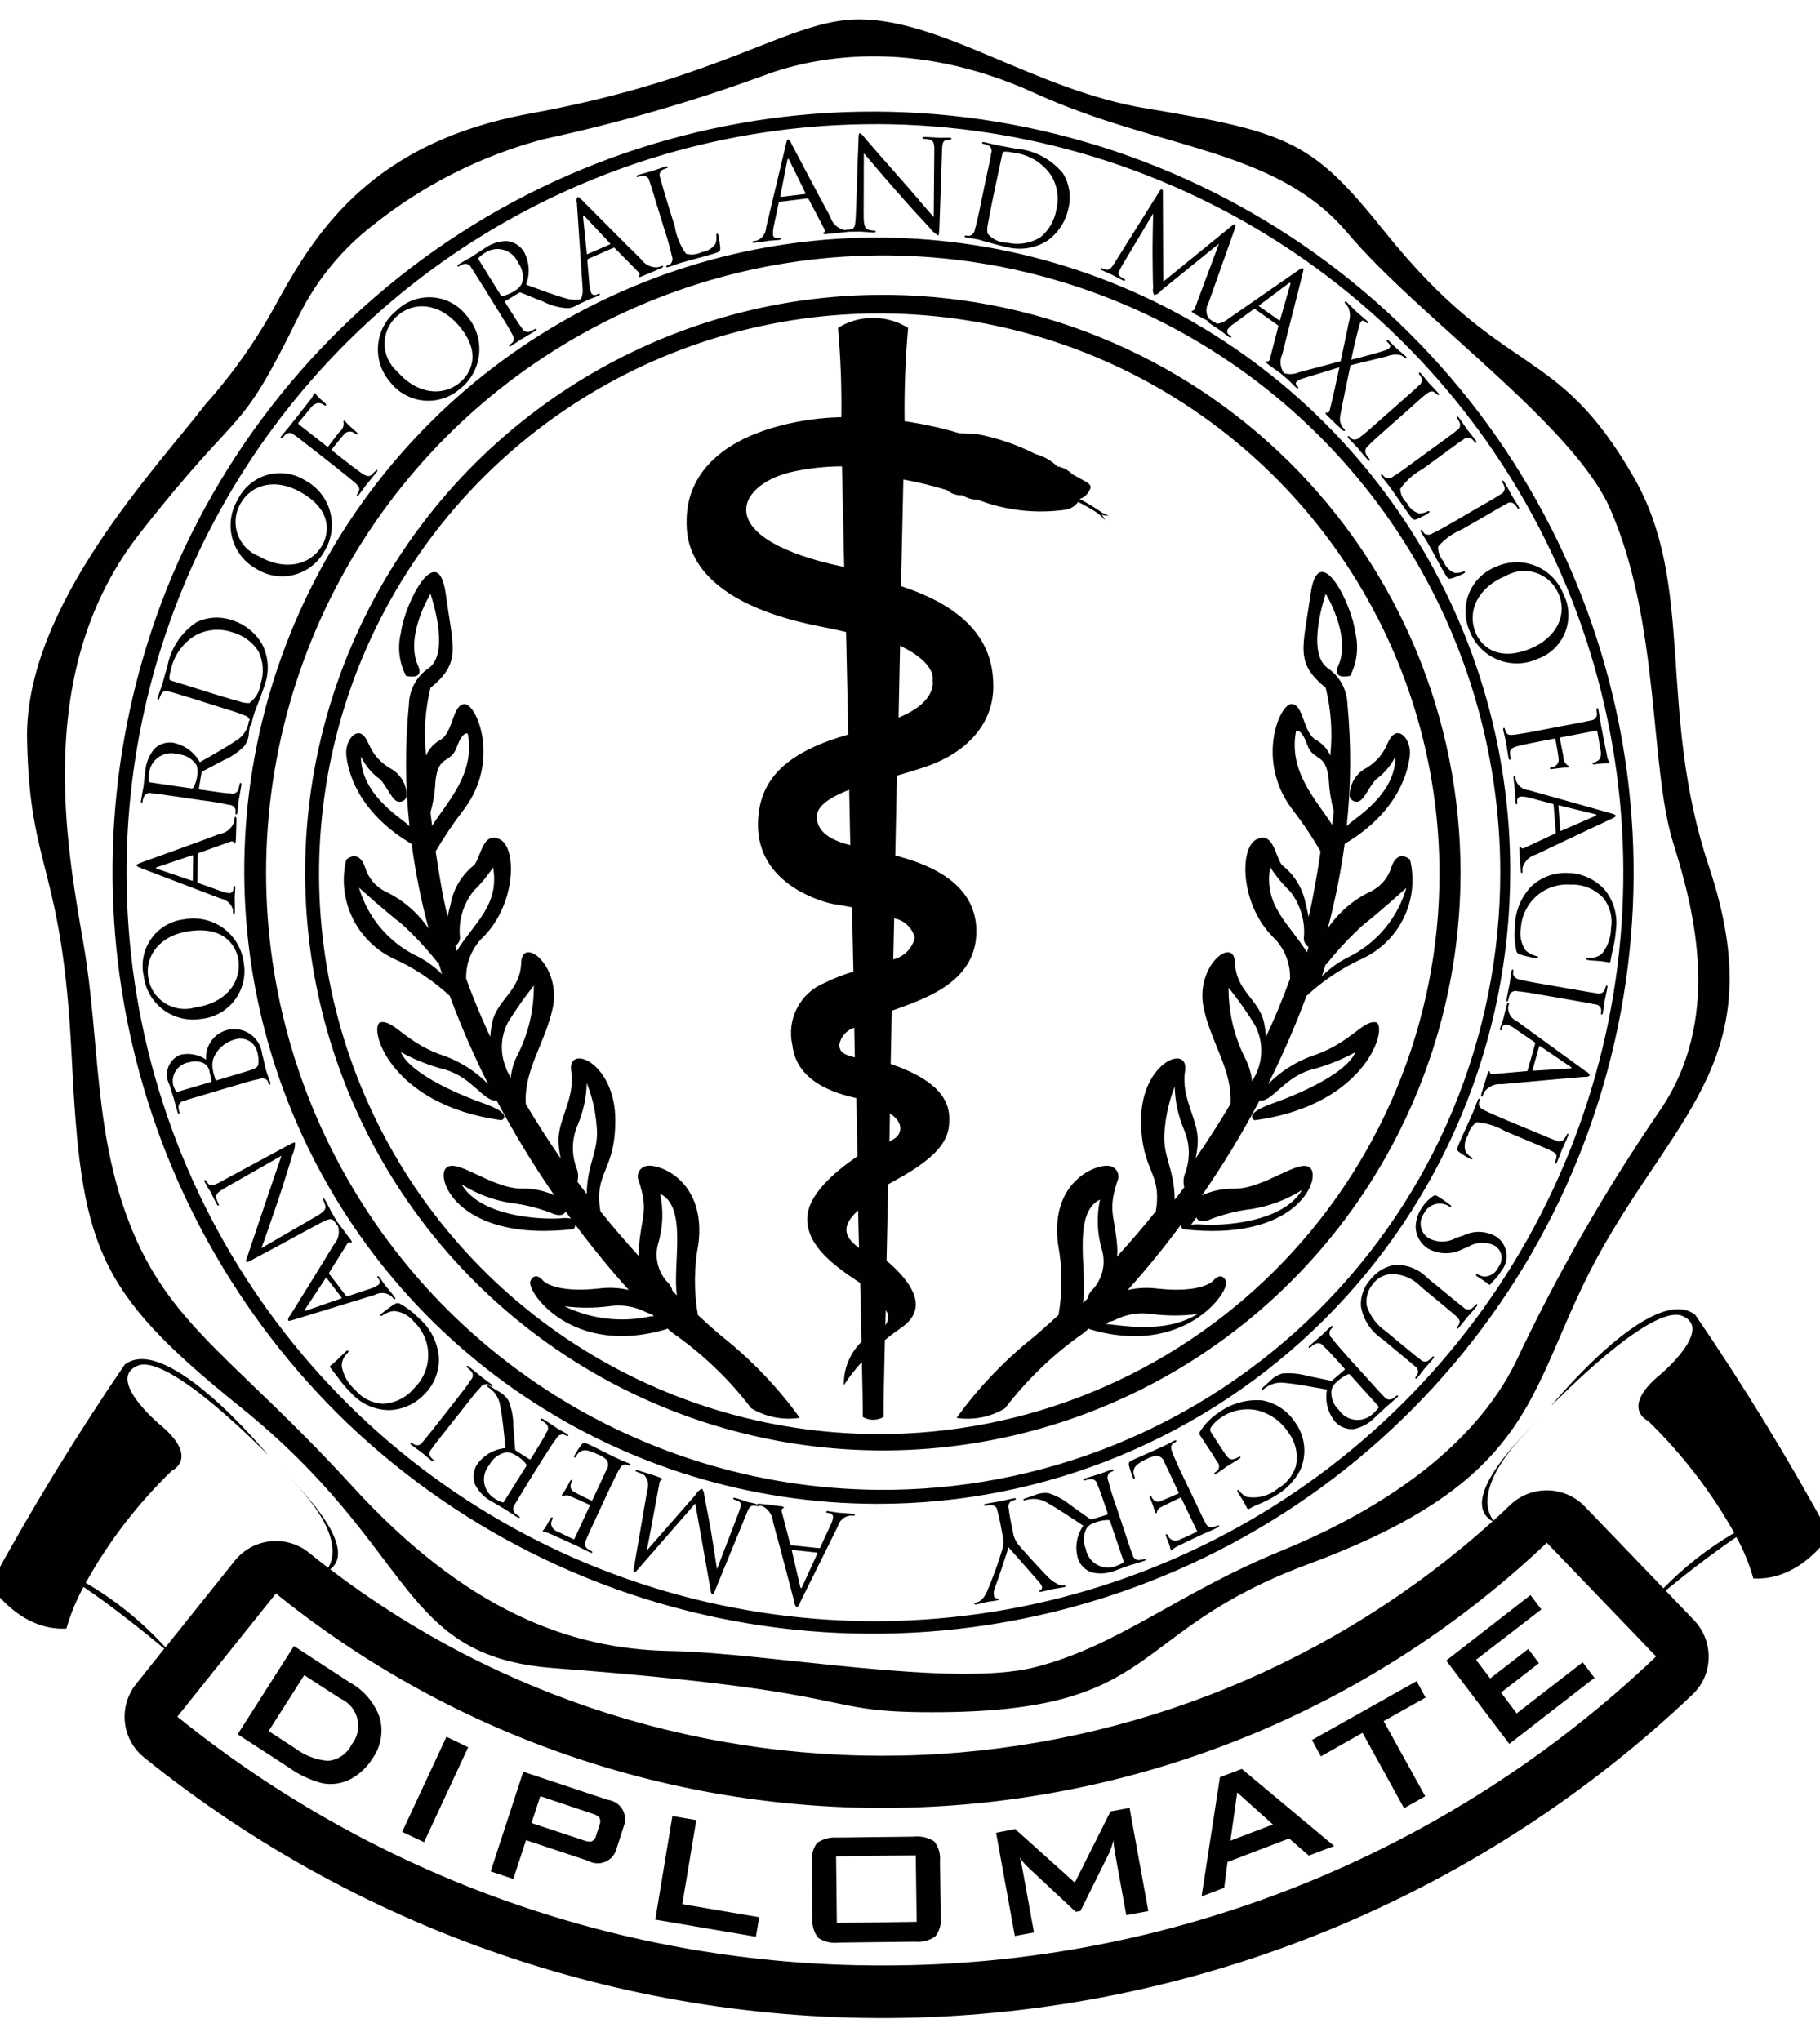 <svg width="99" height="111" viewBox="0 0 99 111" fill="none" xmlns="http://www.w3.org/2000/svg">
<path d="M82.459 42.441C82.44 42.386 82.43 42.329 82.429 42.271C82.419 42.211 82.409 42.171 82.379 42.181C82.349 42.191 82.329 42.221 82.329 42.311C82.359 42.641 82.409 43.021 82.409 43.102C82.409 43.183 82.419 43.452 82.429 43.622C82.427 43.647 82.433 43.672 82.445 43.693C82.458 43.715 82.476 43.732 82.499 43.742C82.529 43.742 82.539 43.722 82.529 43.652V43.582C82.517 43.525 82.529 43.466 82.561 43.418C82.593 43.369 82.643 43.336 82.7 43.324H82.709C82.871 43.317 83.034 43.337 83.189 43.384L84.45 43.714C84.466 43.715 84.48 43.722 84.491 43.733C84.502 43.744 84.509 43.758 84.51 43.774L84.63 45.274C84.632 45.287 84.629 45.3 84.621 45.312C84.614 45.322 84.603 45.331 84.59 45.334L82.919 46.114C82.905 46.125 82.888 46.132 82.871 46.136C82.854 46.141 82.836 46.142 82.819 46.139C82.801 46.136 82.784 46.13 82.769 46.121C82.754 46.111 82.74 46.099 82.73 46.085C82.729 46.072 82.724 46.06 82.714 46.051C82.705 46.041 82.693 46.036 82.68 46.035C82.64 46.045 82.64 46.115 82.65 46.255C82.67 46.735 82.71 47.246 82.72 47.346C82.72 47.426 82.74 47.486 82.78 47.476C82.82 47.466 82.82 47.446 82.82 47.396C82.808 47.306 82.815 47.214 82.84 47.126C82.9 46.966 82.998 46.822 83.125 46.707C83.252 46.593 83.404 46.51 83.57 46.466C84.601 45.966 87.392 44.655 87.652 44.535C87.862 44.435 87.892 44.405 87.892 44.365C87.892 44.325 87.842 44.295 87.612 44.225L83.159 42.974C83.003 42.963 82.854 42.907 82.729 42.812C82.605 42.718 82.511 42.589 82.459 42.441ZM84.82 43.803L86.751 44.273C86.861 44.303 86.861 44.343 86.761 44.383L84.92 45.183C84.9 45.193 84.87 45.193 84.87 45.163L84.77 43.832C84.77 43.812 84.78 43.792 84.82 43.803ZM59.955 14.703C60.125 14.783 60.435 14.913 60.485 14.943C60.535 14.973 60.855 15.133 61.085 15.253C61.145 15.273 61.185 15.283 61.205 15.233C61.215 15.213 61.195 15.193 61.155 15.173C61.08 15.139 61.009 15.095 60.945 15.043C60.921 15.029 60.9 15.009 60.883 14.987C60.867 14.964 60.855 14.939 60.848 14.912C60.842 14.884 60.84 14.856 60.844 14.828C60.849 14.801 60.858 14.774 60.873 14.75L60.885 14.732C60.935 14.622 60.985 14.542 61.035 14.442L62.726 11.61C62.716 11.81 62.686 13.71 62.696 13.851C62.696 13.931 62.706 15.272 62.726 15.662C62.71 15.726 62.707 15.793 62.717 15.858C62.728 15.923 62.751 15.986 62.786 16.042C62.859 16.032 62.929 16.006 62.991 15.966C63.053 15.927 63.106 15.874 63.146 15.812L66.308 13.25L65.027 16.682C65.025 16.725 65.012 16.767 64.989 16.804C64.966 16.841 64.935 16.871 64.897 16.892C64.857 16.892 64.837 16.892 64.827 16.922C64.817 16.952 64.837 16.982 64.977 17.072C65.117 17.142 65.427 17.312 65.687 17.442C65.667 17.482 65.697 17.512 65.767 17.562C66.037 17.752 66.357 17.952 66.427 18.002C66.497 18.052 66.697 18.222 66.837 18.322C66.887 18.352 66.947 18.382 66.977 18.342C66.987 18.322 66.977 18.302 66.927 18.262C66.909 18.251 66.892 18.238 66.877 18.222C66.851 18.209 66.827 18.191 66.808 18.169C66.789 18.146 66.774 18.121 66.765 18.093C66.755 18.065 66.752 18.035 66.754 18.006C66.756 17.977 66.764 17.948 66.777 17.922L66.782 17.913C66.877 17.785 66.996 17.676 67.132 17.593L68.183 16.823C68.195 16.812 68.21 16.805 68.226 16.803C68.243 16.801 68.259 16.805 68.273 16.813L69.504 17.684C69.516 17.691 69.525 17.702 69.53 17.714C69.535 17.727 69.537 17.741 69.534 17.754L69.074 19.525C69.044 19.645 68.974 19.675 68.934 19.655C68.929 19.651 68.923 19.649 68.916 19.648C68.91 19.647 68.904 19.647 68.898 19.648C68.891 19.649 68.885 19.652 68.88 19.655C68.875 19.659 68.871 19.664 68.867 19.669V19.675C68.837 19.705 68.907 19.745 69.007 19.835C69.237 20.005 69.487 20.185 69.657 20.305C69.817 20.445 69.997 20.585 70.037 20.625C70.077 20.665 70.397 20.975 70.517 21.095C70.527 21.109 70.541 21.119 70.558 21.123C70.575 21.126 70.592 21.124 70.607 21.115C70.617 21.104 70.622 21.09 70.622 21.075C70.622 21.06 70.617 21.046 70.607 21.035C70.57 21.009 70.539 20.975 70.517 20.935C70.498 20.911 70.487 20.881 70.487 20.85C70.487 20.819 70.498 20.789 70.517 20.765C70.599 20.693 70.694 20.639 70.797 20.605L72.858 19.975C72.688 20.775 72.518 21.556 72.328 22.316C72.298 22.446 72.208 22.456 72.178 22.436C72.166 22.43 72.153 22.428 72.14 22.431C72.127 22.435 72.116 22.444 72.109 22.455C72.079 22.475 72.099 22.505 72.229 22.635C72.479 22.885 72.729 23.115 73.04 23.405C73.09 23.445 73.13 23.455 73.15 23.425C73.17 23.395 73.17 23.385 73.14 23.355C73.082 23.299 73.031 23.235 72.99 23.165C72.898 23.012 72.866 22.83 72.9 22.655C72.92 22.415 73.41 20.113 73.46 19.863L75.441 19.383C75.687 19.278 75.962 19.257 76.221 19.323C76.289 19.359 76.353 19.403 76.411 19.453C76.451 19.493 76.481 19.493 76.501 19.473C76.521 19.453 76.511 19.413 76.451 19.363C76.281 19.203 76.051 19.023 76.001 18.983C75.951 18.943 75.751 18.723 75.561 18.543C75.501 18.493 75.461 18.483 75.441 18.503C75.421 18.523 75.421 18.553 75.451 18.583C75.502 18.628 75.549 18.679 75.591 18.733C75.611 18.759 75.621 18.791 75.621 18.823C75.621 18.856 75.611 18.887 75.591 18.913C75.531 18.976 75.455 19.021 75.371 19.043C75.221 19.113 73.86 19.483 73.5 19.563C73.64 18.873 73.78 18.302 73.94 17.692C73.959 17.616 73.993 17.545 74.04 17.482C74.057 17.46 74.082 17.445 74.109 17.439C74.137 17.434 74.165 17.438 74.19 17.452C74.246 17.48 74.296 17.518 74.34 17.562C74.343 17.567 74.348 17.572 74.353 17.576C74.358 17.579 74.363 17.582 74.369 17.583C74.375 17.584 74.382 17.585 74.388 17.584C74.394 17.583 74.4 17.58 74.405 17.577C74.411 17.573 74.416 17.568 74.42 17.562C74.44 17.542 74.44 17.512 74.36 17.452C74.19 17.292 73.91 17.062 73.86 17.022C73.81 16.982 73.42 16.592 73.28 16.452C73.21 16.392 73.18 16.382 73.16 16.412C73.155 16.417 73.151 16.423 73.148 16.429C73.146 16.436 73.144 16.443 73.144 16.45C73.144 16.456 73.146 16.463 73.148 16.47C73.151 16.476 73.155 16.482 73.16 16.487L73.167 16.492C73.235 16.562 73.295 16.639 73.347 16.722C73.449 16.97 73.459 17.247 73.377 17.502L72.927 19.643L70.636 20.253C70.385 20.359 70.105 20.373 69.845 20.293C69.835 20.273 69.815 20.253 69.805 20.233C69.717 20.086 69.666 19.92 69.657 19.749C69.648 19.578 69.682 19.407 69.755 19.252C70.025 18.141 70.796 15.159 70.855 14.879C70.915 14.659 70.915 14.609 70.875 14.589C70.835 14.569 70.795 14.579 70.595 14.719L66.795 17.35C66.618 17.501 66.397 17.592 66.165 17.61C66.166 17.596 66.162 17.581 66.153 17.57C66.144 17.559 66.13 17.552 66.116 17.55C65.982 17.487 65.858 17.407 65.746 17.31C65.668 17.186 65.626 17.043 65.625 16.896C65.623 16.749 65.661 16.605 65.736 16.479L67.177 12.417C67.217 12.287 67.227 12.227 67.177 12.207C67.151 12.202 67.125 12.204 67.1 12.213C67.076 12.222 67.054 12.237 67.037 12.257L63.275 15.319L63.255 10.436C63.262 10.41 63.26 10.383 63.251 10.358C63.242 10.334 63.226 10.312 63.205 10.296C63.176 10.298 63.148 10.308 63.125 10.326C63.102 10.344 63.084 10.368 63.075 10.396L60.654 14.258C60.494 14.508 60.374 14.728 60.144 14.658C60.074 14.648 60.006 14.624 59.944 14.588C59.932 14.58 59.917 14.576 59.902 14.578C59.887 14.58 59.874 14.587 59.864 14.598C59.845 14.645 59.885 14.675 59.955 14.703ZM68.5 16.603L70.091 15.412C70.181 15.352 70.211 15.372 70.181 15.482L69.631 17.403C69.621 17.423 69.611 17.443 69.581 17.423L68.49 16.653C68.47 16.646 68.47 16.626 68.5 16.603ZM76.055 21.976L75.134 22.787C74.634 23.237 74.223 23.598 73.983 23.768C73.929 23.829 73.859 23.872 73.78 23.891C73.702 23.911 73.619 23.906 73.543 23.878C73.498 23.84 73.454 23.8 73.413 23.758C73.373 23.708 73.343 23.708 73.333 23.718C73.293 23.748 73.313 23.788 73.363 23.848C73.503 23.998 73.813 24.318 73.833 24.338C73.853 24.358 74.133 24.718 74.393 24.998C74.443 25.058 74.483 25.068 74.503 25.038C74.523 25.028 74.523 24.998 74.483 24.948C74.421 24.876 74.364 24.799 74.313 24.718C74.268 24.643 74.253 24.554 74.272 24.468C74.29 24.383 74.341 24.308 74.413 24.258C74.613 24.038 75.023 23.678 75.534 23.227L76.455 22.416C77.266 21.686 77.416 21.555 77.586 21.425C77.786 21.275 77.906 21.235 78.056 21.355C78.126 21.405 78.156 21.435 78.196 21.465C78.202 21.475 78.211 21.483 78.222 21.486C78.233 21.49 78.245 21.49 78.256 21.485C78.296 21.455 78.276 21.415 78.226 21.365C78.086 21.205 77.776 20.885 77.756 20.865C77.736 20.845 77.456 20.495 77.306 20.325C77.256 20.265 77.216 20.245 77.186 20.275C77.182 20.28 77.179 20.286 77.177 20.292C77.175 20.298 77.175 20.305 77.176 20.311C77.176 20.318 77.178 20.324 77.182 20.329C77.185 20.335 77.189 20.34 77.194 20.344C77.237 20.402 77.278 20.462 77.314 20.524C77.349 20.602 77.354 20.69 77.328 20.771C77.302 20.852 77.247 20.921 77.174 20.964C77.024 21.124 76.874 21.255 76.053 21.975L76.055 21.976ZM52.561 12.913C52.671 12.943 52.831 12.953 52.971 12.983C53.111 13.013 53.231 13.033 53.241 13.033C53.271 13.043 53.501 13.113 53.801 13.193C54.101 13.273 54.451 13.373 54.742 13.433C55.12 13.533 55.514 13.553 55.899 13.493C56.285 13.433 56.654 13.293 56.983 13.083C57.575 12.656 57.983 12.02 58.124 11.303C58.276 10.664 58.168 9.991 57.824 9.432C57.508 9.044 57.115 8.724 56.672 8.492C56.228 8.259 55.741 8.12 55.242 8.081C54.832 8.001 54.392 7.931 54.311 7.911C54.281 7.911 53.851 7.801 53.541 7.731C53.471 7.721 53.431 7.721 53.421 7.761C53.411 7.801 53.441 7.811 53.491 7.821C53.57 7.835 53.647 7.859 53.721 7.891C53.762 7.905 53.8 7.928 53.832 7.957C53.864 7.986 53.89 8.021 53.909 8.06C53.928 8.1 53.938 8.142 53.94 8.186C53.942 8.229 53.936 8.272 53.921 8.313L53.914 8.332C53.884 8.562 53.844 8.752 53.614 9.813L53.364 11.013C53.234 11.673 53.114 12.213 53.024 12.494C53.017 12.571 52.986 12.644 52.936 12.703C52.886 12.762 52.819 12.804 52.744 12.824C52.677 12.825 52.61 12.822 52.544 12.814C52.494 12.804 52.474 12.824 52.474 12.844C52.464 12.884 52.494 12.904 52.564 12.914L52.561 12.913ZM53.742 12.153C53.762 12.023 53.882 11.393 54.032 10.672L54.212 9.821C54.322 9.301 54.472 8.6 54.522 8.37C54.524 8.34 54.535 8.312 54.556 8.29C54.576 8.268 54.603 8.254 54.632 8.25C54.787 8.246 54.942 8.263 55.092 8.3C55.508 8.341 55.909 8.473 56.269 8.685C56.628 8.898 56.937 9.187 57.173 9.531C57.342 9.807 57.454 10.113 57.504 10.433C57.553 10.752 57.54 11.078 57.463 11.392C57.364 11.989 57.051 12.53 56.582 12.913C56.05 13.233 55.417 13.336 54.811 13.203C54.601 13.206 54.393 13.162 54.203 13.073C54.013 12.985 53.844 12.855 53.711 12.693C53.688 12.513 53.699 12.33 53.742 12.153ZM83.84 39.703C83.19 39.833 82.709 39.913 82.409 39.953C82.109 39.993 81.989 39.963 81.929 39.823C81.896 39.771 81.873 39.713 81.859 39.653C81.849 39.593 81.829 39.583 81.809 39.583C81.769 39.593 81.759 39.633 81.769 39.703C81.809 39.873 81.879 40.173 81.909 40.313L81.919 40.373C81.929 40.403 81.989 40.833 82.059 41.224C82.079 41.294 82.099 41.324 82.129 41.324C82.159 41.324 82.169 41.294 82.169 41.224C82.153 41.132 82.143 41.038 82.139 40.944C82.119 40.754 82.259 40.654 82.569 40.574C82.879 40.494 83.369 40.394 83.95 40.284L84.53 40.174C84.58 40.164 84.6 40.174 84.61 40.214C84.63 40.324 84.77 41.075 84.78 41.245C84.789 41.298 84.788 41.353 84.776 41.406C84.764 41.459 84.742 41.509 84.711 41.553C84.68 41.598 84.64 41.635 84.594 41.664C84.549 41.693 84.497 41.713 84.444 41.722H84.419C84.349 41.742 84.299 41.752 84.309 41.792C84.319 41.832 84.359 41.832 84.439 41.822C84.539 41.812 84.709 41.782 84.919 41.762C85.149 41.732 85.269 41.752 85.309 41.742C85.349 41.732 85.369 41.722 85.359 41.692C85.341 41.663 85.312 41.641 85.279 41.632C85.199 41.572 85.135 41.493 85.093 41.403C85.051 41.312 85.032 41.212 85.039 41.112C84.979 40.832 84.909 40.442 84.849 40.161C84.839 40.121 84.859 40.111 84.909 40.101L86.8 39.741C86.86 39.731 86.88 39.741 86.89 39.791C86.95 40.131 87.01 40.491 87.07 40.842C87.1 40.987 87.082 41.138 87.02 41.272C86.939 41.371 86.826 41.438 86.7 41.462C86.64 41.482 86.61 41.492 86.62 41.532C86.639 41.552 86.663 41.566 86.69 41.571C86.717 41.577 86.745 41.574 86.77 41.562C86.96 41.542 87.07 41.522 87.28 41.512C87.353 41.507 87.427 41.507 87.5 41.512C87.507 41.511 87.514 41.509 87.521 41.506C87.527 41.503 87.533 41.498 87.537 41.492C87.542 41.487 87.546 41.48 87.548 41.474C87.55 41.467 87.551 41.459 87.55 41.452C87.541 41.432 87.527 41.415 87.51 41.402C87.456 41.299 87.422 41.187 87.41 41.072C87.37 40.912 87.1 39.521 87.08 39.391C87.03 39.141 87 38.881 86.95 38.611C86.93 38.531 86.91 38.501 86.87 38.511C86.83 38.521 86.84 38.571 86.85 38.641C86.85 38.698 86.857 38.755 86.87 38.811C86.874 38.905 86.84 38.997 86.776 39.066C86.713 39.136 86.624 39.177 86.53 39.181C86.31 39.231 86.12 39.271 85.049 39.471L83.84 39.703ZM81.469 30.788C80.816 31.014 80.28 31.491 79.978 32.112C79.676 32.734 79.633 33.45 79.858 34.103C79.885 34.18 79.915 34.255 79.948 34.328C80.078 34.664 80.274 34.971 80.523 35.232C80.772 35.492 81.07 35.701 81.4 35.846C81.73 35.992 82.085 36.07 82.445 36.078C82.806 36.086 83.164 36.023 83.5 35.892C83.552 35.872 83.603 35.85 83.654 35.827C83.99 35.704 84.297 35.512 84.553 35.262C84.809 35.012 85.009 34.71 85.14 34.377C85.271 34.044 85.33 33.687 85.313 33.329C85.296 32.972 85.203 32.622 85.04 32.303C84.777 31.632 84.258 31.092 83.597 30.803C82.936 30.515 82.188 30.5 81.516 30.763L81.468 30.782L81.469 30.788ZM84.8 32.345C85.22 33.366 84.77 34.645 83.219 35.287C81.328 36.047 80.497 34.987 80.267 34.407C79.787 33.246 80.387 31.946 81.898 31.325C82.151 31.178 82.432 31.088 82.723 31.06C83.014 31.033 83.308 31.069 83.584 31.166C83.86 31.263 84.111 31.419 84.321 31.622C84.53 31.826 84.693 32.073 84.798 32.346L84.8 32.345ZM77.926 29.003C77.863 29.05 77.788 29.077 77.709 29.081C77.631 29.084 77.553 29.064 77.486 29.023C77.446 28.973 77.396 28.903 77.356 28.853C77.336 28.813 77.316 28.813 77.296 28.823C77.256 28.843 77.266 28.883 77.306 28.953C77.436 29.173 77.556 29.343 77.666 29.533C78.006 30.113 78.266 30.654 78.577 31.174C78.757 31.494 78.797 31.494 78.957 31.454C79.184 31.386 79.405 31.299 79.617 31.194C79.687 31.154 79.707 31.134 79.687 31.104C79.673 31.09 79.654 31.081 79.634 31.079C79.614 31.077 79.594 31.082 79.577 31.094C79.43 31.149 79.273 31.17 79.117 31.154C78.978 31.097 78.853 31.012 78.75 30.903C78.646 30.794 78.567 30.665 78.517 30.524C78.321 30.305 78.217 30.018 78.227 29.724C78.586 29.314 79.035 28.992 79.538 28.783L80.619 28.163C81.56 27.613 81.73 27.513 81.93 27.413C81.962 27.384 81.999 27.361 82.04 27.347C82.081 27.332 82.124 27.326 82.167 27.328C82.21 27.33 82.253 27.34 82.292 27.359C82.331 27.377 82.366 27.403 82.395 27.435L82.41 27.453C82.464 27.511 82.511 27.575 82.55 27.643C82.555 27.654 82.564 27.663 82.575 27.669C82.586 27.674 82.598 27.676 82.61 27.673C82.65 27.643 82.64 27.613 82.6 27.543C82.5 27.363 82.22 26.933 82.21 26.903C82.2 26.873 81.99 26.483 81.83 26.213C81.79 26.143 81.76 26.123 81.72 26.143C81.711 26.152 81.704 26.163 81.703 26.176C81.701 26.189 81.703 26.202 81.71 26.213C81.754 26.279 81.791 26.349 81.82 26.423C81.838 26.465 81.847 26.51 81.847 26.555C81.848 26.601 81.839 26.646 81.822 26.688C81.805 26.73 81.78 26.769 81.748 26.801C81.716 26.834 81.678 26.859 81.636 26.877L81.62 26.883C81.44 27.013 81.27 27.113 80.32 27.653L79.259 28.273C78.678 28.613 78.198 28.883 77.928 29.003H77.926ZM79.237 23.41C79.057 23.56 78.907 23.67 78.026 24.31L77.026 25.04C76.486 25.44 76.045 25.76 75.785 25.911C75.728 25.964 75.656 25.998 75.579 26.009C75.503 26.02 75.424 26.006 75.355 25.971C75.3 25.926 75.25 25.876 75.205 25.821C75.198 25.809 75.187 25.801 75.174 25.797C75.161 25.793 75.147 25.795 75.135 25.801C75.105 25.821 75.115 25.861 75.165 25.921C75.315 26.131 75.455 26.291 75.585 26.461C75.985 27.011 76.305 27.512 76.656 27.992C76.876 28.292 76.916 28.292 77.076 28.232C77.29 28.14 77.497 28.034 77.696 27.912C77.756 27.862 77.776 27.842 77.756 27.812C77.736 27.782 77.696 27.792 77.646 27.812C77.51 27.883 77.359 27.921 77.206 27.922C77.06 27.883 76.925 27.813 76.809 27.716C76.694 27.619 76.6 27.498 76.536 27.362C76.426 27.265 76.337 27.146 76.274 27.014C76.21 26.882 76.174 26.738 76.166 26.592C76.476 26.145 76.887 25.778 77.366 25.521L78.366 24.791C79.247 24.141 79.407 24.031 79.597 23.911C79.625 23.878 79.659 23.851 79.697 23.832C79.735 23.812 79.777 23.8 79.82 23.797C79.862 23.793 79.906 23.798 79.946 23.811C79.987 23.824 80.025 23.845 80.058 23.873L80.077 23.891C80.133 23.945 80.187 24.002 80.237 24.061C80.238 24.066 80.24 24.07 80.242 24.074C80.245 24.078 80.248 24.082 80.252 24.084C80.256 24.087 80.26 24.089 80.265 24.09C80.27 24.091 80.274 24.091 80.279 24.09C80.286 24.089 80.292 24.086 80.297 24.081C80.337 24.061 80.327 24.021 80.277 23.961C80.157 23.791 79.837 23.391 79.817 23.371C79.797 23.351 79.547 22.971 79.367 22.721C79.317 22.661 79.287 22.641 79.257 22.661C79.248 22.667 79.241 22.677 79.239 22.688C79.237 22.698 79.239 22.71 79.245 22.719C79.248 22.724 79.252 22.728 79.257 22.731C79.303 22.797 79.343 22.868 79.377 22.941C79.399 22.979 79.414 23.021 79.421 23.064C79.427 23.108 79.424 23.152 79.413 23.194C79.403 23.237 79.383 23.277 79.357 23.312C79.331 23.347 79.298 23.377 79.26 23.399L79.237 23.41ZM46.377 82.325C46.047 82.295 45.667 82.275 45.586 82.265C45.505 82.255 45.236 82.205 45.066 82.185C45.043 82.176 45.018 82.175 44.994 82.182C44.97 82.189 44.95 82.204 44.936 82.225C44.936 82.255 44.956 82.275 45.026 82.275C45.045 82.283 45.066 82.287 45.086 82.285C45.116 82.284 45.145 82.29 45.173 82.301C45.2 82.312 45.226 82.328 45.247 82.348C45.268 82.369 45.285 82.394 45.297 82.421C45.309 82.448 45.316 82.477 45.316 82.507V82.515C45.292 82.672 45.241 82.825 45.166 82.965L44.616 84.156C44.61 84.171 44.598 84.184 44.584 84.191C44.569 84.198 44.552 84.2 44.536 84.196L43.045 84.036C43.031 84.037 43.016 84.033 43.005 84.023C42.994 84.014 42.986 84.001 42.985 83.986L42.525 82.215C42.508 82.182 42.505 82.143 42.516 82.108C42.527 82.072 42.552 82.043 42.585 82.025C42.598 82.027 42.611 82.024 42.623 82.016C42.633 82.009 42.642 81.998 42.645 81.985C42.618 81.958 42.585 81.937 42.548 81.925C42.512 81.913 42.473 81.909 42.435 81.915C41.955 81.845 41.454 81.795 41.344 81.785C41.321 81.775 41.294 81.772 41.269 81.777C41.244 81.783 41.221 81.796 41.204 81.815C41.017 81.758 40.826 81.712 40.634 81.675C40.584 81.655 40.244 81.535 39.994 81.465C39.934 81.445 39.894 81.455 39.884 81.495C39.882 81.509 39.885 81.522 39.893 81.533C39.901 81.544 39.913 81.552 39.927 81.554H39.934C40.018 81.573 40.099 81.603 40.174 81.644C40.2 81.656 40.224 81.672 40.244 81.693C40.264 81.714 40.279 81.738 40.289 81.765C40.3 81.792 40.304 81.82 40.304 81.849C40.303 81.878 40.297 81.906 40.285 81.932C40.255 82.052 40.215 82.142 40.185 82.252L39 85.337C38.97 85.127 38.68 83.256 38.65 83.116C38.63 83.036 38.39 81.716 38.31 81.335C38.309 81.202 38.267 81.073 38.19 80.965C38.046 81.019 37.927 81.126 37.86 81.265L35.188 84.317L35.858 80.725C35.858 80.68 35.866 80.636 35.884 80.595C35.901 80.554 35.926 80.516 35.958 80.485C35.998 80.485 36.008 80.485 36.018 80.455C36.028 80.425 35.998 80.395 35.848 80.335C35.608 80.245 34.848 80.005 34.697 79.965C34.617 79.935 34.597 79.945 34.577 79.985C34.557 80.025 34.607 80.035 34.647 80.045C34.787 80.089 34.921 80.149 35.047 80.225C35.145 80.335 35.212 80.469 35.24 80.613C35.269 80.758 35.257 80.907 35.207 81.046L34.477 85.289C34.457 85.419 34.457 85.479 34.507 85.499C34.534 85.498 34.56 85.49 34.582 85.476C34.605 85.462 34.624 85.442 34.637 85.419L37.819 81.767L38.669 86.567C38.689 86.647 38.699 86.687 38.749 86.697C38.777 86.693 38.802 86.68 38.822 86.66C38.842 86.64 38.855 86.615 38.859 86.587L40.59 82.364C40.7 82.094 40.78 81.854 41.02 81.884C41.087 81.89 41.154 81.9 41.22 81.914C41.26 81.924 41.3 81.924 41.3 81.894C41.31 81.884 41.31 81.884 41.3 81.874C41.383 81.887 41.463 81.911 41.54 81.944C41.685 82.031 41.808 82.153 41.897 82.297C41.985 82.442 42.038 82.606 42.05 82.775C42.36 83.875 43.141 86.858 43.211 87.138C43.21 87.19 43.221 87.242 43.244 87.289C43.266 87.335 43.3 87.376 43.341 87.408C43.388 87.38 43.428 87.343 43.459 87.298C43.49 87.253 43.511 87.202 43.521 87.148L45.572 83.016C45.611 82.863 45.694 82.725 45.812 82.62C45.929 82.515 46.076 82.447 46.232 82.426H46.392C46.462 82.436 46.492 82.426 46.502 82.396C46.512 82.366 46.461 82.336 46.371 82.326L46.377 82.325ZM44.456 84.496L43.636 86.296C43.586 86.396 43.556 86.396 43.526 86.286L43.076 84.345C43.066 84.315 43.076 84.295 43.106 84.295L44.437 84.435C44.457 84.445 44.467 84.455 44.457 84.495L44.456 84.496ZM25.075 21.108C25.637 20.644 25.992 19.977 26.061 19.251C26.131 18.526 25.91 17.803 25.446 17.241C25.413 17.202 25.38 17.163 25.346 17.125C25.136 16.863 24.876 16.644 24.581 16.482C24.286 16.32 23.962 16.218 23.628 16.181C23.293 16.145 22.955 16.174 22.632 16.269C22.309 16.363 22.008 16.52 21.746 16.731C21.674 16.789 21.605 16.85 21.54 16.915C20.987 17.37 20.637 18.026 20.568 18.738C20.498 19.451 20.714 20.162 21.169 20.715L21.22 20.775C21.431 21.048 21.694 21.277 21.994 21.448C22.293 21.619 22.623 21.73 22.966 21.774C23.308 21.817 23.655 21.793 23.988 21.702C24.321 21.612 24.633 21.456 24.906 21.245C24.963 21.201 25.019 21.154 25.072 21.105L25.075 21.108ZM21.663 17.136C22.503 16.416 23.863 16.436 24.955 17.706C26.286 19.257 25.525 20.368 25.045 20.778C24.094 21.599 22.664 21.438 21.603 20.198C21.383 20.006 21.208 19.768 21.09 19.501C20.972 19.234 20.914 18.945 20.92 18.653C20.925 18.361 20.995 18.074 21.123 17.812C21.252 17.55 21.436 17.319 21.663 17.136ZM15.279 23.836C15.303 23.837 15.326 23.832 15.347 23.822C15.368 23.811 15.386 23.796 15.399 23.776C15.434 23.728 15.474 23.685 15.519 23.646C15.549 23.614 15.585 23.589 15.624 23.571C15.664 23.554 15.707 23.544 15.75 23.543C15.794 23.541 15.837 23.549 15.878 23.564C15.918 23.58 15.955 23.603 15.987 23.633L16.009 23.656C16.199 23.786 16.349 23.906 17.209 24.576L18.18 25.336C18.69 25.746 19.071 26.046 19.301 26.246C19.531 26.446 19.581 26.556 19.521 26.706C19.494 26.761 19.464 26.815 19.431 26.866C19.401 26.916 19.401 26.936 19.411 26.946C19.451 26.976 19.481 26.956 19.531 26.896C19.631 26.766 19.821 26.506 19.901 26.396L19.941 26.346C19.961 26.316 20.241 25.986 20.481 25.686C20.531 25.626 20.541 25.586 20.521 25.566C20.501 25.546 20.471 25.556 20.431 25.606C20.371 25.656 20.291 25.746 20.231 25.806C20.091 25.946 19.921 25.906 19.661 25.726C19.401 25.546 19.011 25.246 18.54 24.875L18.07 24.505C18.04 24.475 18.03 24.455 18.05 24.435C18.13 24.335 18.6 23.745 18.72 23.614C18.755 23.573 18.799 23.539 18.847 23.514C18.896 23.489 18.948 23.475 19.003 23.471C19.057 23.466 19.111 23.473 19.163 23.49C19.215 23.507 19.263 23.534 19.304 23.569L19.32 23.584C19.38 23.614 19.43 23.644 19.45 23.604C19.47 23.584 19.44 23.554 19.39 23.494C19.31 23.424 19.18 23.324 19.03 23.174C18.86 23.024 18.79 22.914 18.75 22.894C18.73 22.874 18.7 22.864 18.69 22.884C18.682 22.9 18.678 22.917 18.678 22.934C18.678 22.951 18.682 22.968 18.69 22.984C18.7 23.084 18.682 23.185 18.64 23.276C18.598 23.368 18.532 23.446 18.45 23.504C18.28 23.734 18.03 24.044 17.86 24.274C17.857 24.279 17.852 24.284 17.847 24.288C17.842 24.291 17.837 24.294 17.831 24.295C17.825 24.297 17.818 24.297 17.812 24.296C17.806 24.295 17.8 24.292 17.795 24.289C17.789 24.285 17.784 24.28 17.78 24.274L16.259 23.083C16.219 23.043 16.209 23.013 16.239 22.983C16.469 22.713 16.689 22.433 16.919 22.162C17.005 22.04 17.133 21.954 17.279 21.922C17.342 21.916 17.405 21.923 17.465 21.942C17.525 21.961 17.581 21.991 17.629 22.032C17.689 22.062 17.709 22.072 17.739 22.042C17.74 22.016 17.733 21.991 17.721 21.968C17.709 21.945 17.691 21.926 17.669 21.912C17.535 21.803 17.408 21.686 17.289 21.562C17.238 21.509 17.191 21.453 17.149 21.392C17.138 21.382 17.124 21.377 17.109 21.377C17.094 21.377 17.08 21.382 17.069 21.392C17.061 21.412 17.054 21.432 17.049 21.452C17.015 21.565 16.953 21.668 16.869 21.752C16.779 21.882 15.898 22.993 15.808 23.103C15.658 23.303 15.478 23.493 15.308 23.713C15.258 23.774 15.248 23.804 15.278 23.834L15.279 23.836ZM24.955 14.49C25.021 14.446 25.091 14.409 25.165 14.38C25.249 14.341 25.345 14.337 25.433 14.368C25.52 14.4 25.591 14.465 25.63 14.549V14.56C25.76 14.74 25.86 14.91 26.441 15.831L27.091 16.882C27.441 17.442 27.731 17.913 27.861 18.182C27.909 18.242 27.938 18.316 27.943 18.392C27.948 18.469 27.93 18.546 27.891 18.612C27.839 18.664 27.782 18.711 27.721 18.752C27.716 18.754 27.711 18.757 27.707 18.761C27.703 18.765 27.7 18.77 27.698 18.775C27.696 18.78 27.695 18.785 27.695 18.791C27.695 18.796 27.696 18.802 27.698 18.807V18.812C27.718 18.852 27.758 18.842 27.818 18.802C27.998 18.692 28.358 18.442 28.368 18.442C28.398 18.422 28.788 18.202 29.108 18.002C29.178 17.962 29.198 17.932 29.178 17.902C29.175 17.897 29.17 17.892 29.165 17.889C29.16 17.885 29.154 17.883 29.148 17.882C29.142 17.88 29.136 17.88 29.13 17.881C29.124 17.882 29.118 17.885 29.113 17.888C29.053 17.918 28.923 17.988 28.833 18.028C28.751 18.061 28.659 18.061 28.576 18.028C28.494 17.994 28.428 17.93 28.393 17.848C28.213 17.618 27.923 17.148 27.563 16.577L27.473 16.437C27.466 16.426 27.464 16.413 27.466 16.401C27.469 16.389 27.477 16.378 27.487 16.371H27.493L28.223 15.931C28.236 15.919 28.253 15.911 28.27 15.907C28.288 15.904 28.306 15.905 28.323 15.911C28.543 15.991 29.063 16.221 29.523 16.391C29.939 16.607 30.396 16.733 30.864 16.761C31.043 16.758 31.217 16.702 31.364 16.601C31.654 16.471 31.974 16.311 32.044 16.281C32.114 16.251 32.384 16.161 32.534 16.091C32.594 16.061 32.644 16.031 32.624 15.991C32.604 15.951 32.594 15.961 32.524 15.991C32.505 15.991 32.488 15.998 32.474 16.011C32.449 16.027 32.42 16.038 32.39 16.043C32.361 16.048 32.33 16.047 32.301 16.04C32.272 16.033 32.244 16.021 32.219 16.003C32.195 15.986 32.174 15.964 32.158 15.938V15.931C32.103 15.78 32.07 15.622 32.058 15.461L31.948 14.161C31.947 14.145 31.951 14.13 31.957 14.116C31.965 14.102 31.975 14.09 31.988 14.081L33.359 13.481C33.371 13.473 33.386 13.469 33.401 13.471C33.416 13.473 33.429 13.48 33.439 13.491L34.731 14.803C34.761 14.823 34.782 14.855 34.789 14.89C34.797 14.925 34.79 14.962 34.771 14.993C34.741 15.013 34.731 15.033 34.741 15.053C34.761 15.093 34.831 15.063 34.951 15.013C35.401 14.833 35.872 14.623 35.962 14.583C36.032 14.553 36.092 14.513 36.072 14.483C36.052 14.453 36.022 14.453 35.982 14.473C35.896 14.51 35.805 14.534 35.712 14.543C35.541 14.54 35.374 14.496 35.224 14.414C35.074 14.332 34.946 14.215 34.851 14.073C34.031 13.282 31.859 11.081 31.659 10.881C31.489 10.721 31.449 10.701 31.409 10.721C31.382 10.768 31.365 10.819 31.36 10.873C31.355 10.926 31.361 10.98 31.379 11.031L31.689 15.631C31.719 15.849 31.688 16.07 31.599 16.271C31.333 16.325 31.058 16.311 30.799 16.231C30.229 16.081 29.499 15.801 28.618 15.481C28.73 15.188 28.776 14.874 28.754 14.561C28.731 14.248 28.64 13.944 28.488 13.67C28.387 13.515 28.253 13.385 28.095 13.288C27.938 13.191 27.761 13.13 27.577 13.11C27.126 13.111 26.687 13.259 26.326 13.53C26.146 13.64 25.696 13.94 25.636 13.98C25.606 14 25.216 14.21 24.956 14.37C24.886 14.42 24.866 14.45 24.886 14.48C24.895 14.489 24.907 14.495 24.919 14.496C24.932 14.498 24.945 14.497 24.956 14.491L24.955 14.49ZM31.809 11.768L33.18 13.229C33.2 13.249 33.21 13.269 33.18 13.289L31.959 13.819C31.939 13.829 31.919 13.819 31.919 13.789L31.719 11.818C31.709 11.708 31.739 11.688 31.809 11.768ZM26.036 14.019C26.15 13.907 26.277 13.809 26.416 13.729C26.564 13.636 26.731 13.576 26.905 13.553C27.079 13.53 27.256 13.546 27.423 13.598C27.591 13.65 27.745 13.738 27.875 13.856C28.005 13.973 28.108 14.118 28.177 14.279C28.299 14.439 28.382 14.626 28.419 14.824C28.455 15.023 28.444 15.227 28.387 15.42C28.304 15.586 28.171 15.722 28.007 15.81C27.801 15.95 27.57 16.048 27.327 16.1C27.309 16.101 27.291 16.096 27.275 16.087C27.259 16.079 27.246 16.066 27.237 16.05L26.037 14.119C26.026 14.104 26.021 14.087 26.021 14.069C26.021 14.051 26.026 14.034 26.037 14.019H26.036ZM34.691 9.619C34.766 9.594 34.843 9.577 34.921 9.569C34.966 9.56 35.011 9.56 35.056 9.569C35.101 9.578 35.143 9.595 35.181 9.621C35.219 9.646 35.251 9.678 35.276 9.716C35.302 9.754 35.319 9.796 35.328 9.841V9.859C35.408 10.069 35.458 10.259 35.778 11.3L36.138 12.471C36.299 12.951 36.436 13.438 36.548 13.932C36.578 14.004 36.586 14.083 36.572 14.159C36.558 14.235 36.522 14.306 36.468 14.362C36.409 14.397 36.345 14.424 36.278 14.442C36.238 14.462 36.228 14.482 36.238 14.502C36.248 14.542 36.278 14.542 36.358 14.522C36.608 14.452 36.798 14.362 37.008 14.302C37.658 14.112 38.239 13.972 38.808 13.802C39.168 13.692 39.178 13.662 39.178 13.492C39.16 13.257 39.126 13.023 39.078 12.792C39.048 12.722 39.038 12.692 39.008 12.702C38.989 12.712 38.974 12.729 38.966 12.749C38.959 12.77 38.96 12.792 38.968 12.812C38.986 12.964 38.969 13.118 38.918 13.262C38.832 13.386 38.72 13.49 38.591 13.567C38.462 13.645 38.318 13.694 38.168 13.712C37.906 13.848 37.603 13.88 37.318 13.802C37.001 13.363 36.792 12.856 36.708 12.321L36.338 11.13C36.028 10.089 35.968 9.899 35.918 9.679C35.875 9.601 35.866 9.508 35.891 9.423C35.916 9.337 35.974 9.265 36.053 9.222H36.058C36.13 9.191 36.203 9.165 36.278 9.142C36.291 9.139 36.302 9.131 36.309 9.12C36.317 9.108 36.32 9.095 36.318 9.082C36.308 9.042 36.268 9.042 36.188 9.062C35.988 9.122 35.508 9.292 35.478 9.302C35.448 9.312 35.018 9.422 34.718 9.512C34.638 9.532 34.608 9.562 34.628 9.592C34.628 9.622 34.658 9.632 34.688 9.622L34.691 9.619ZM41.054 13.203C41.384 13.163 41.764 13.103 41.834 13.093C41.904 13.083 42.194 13.073 42.354 13.053C42.424 13.043 42.484 13.023 42.474 12.983C42.464 12.943 42.454 12.943 42.384 12.953H42.324C42.295 12.961 42.266 12.963 42.236 12.96C42.207 12.956 42.179 12.947 42.153 12.932C42.127 12.917 42.105 12.898 42.087 12.875C42.068 12.851 42.055 12.825 42.047 12.796V12.783C42.038 12.625 42.051 12.467 42.087 12.313L42.357 11.032C42.36 11.016 42.369 11.001 42.382 10.99C42.394 10.979 42.41 10.973 42.427 10.972L43.918 10.792C43.932 10.791 43.947 10.795 43.959 10.802C43.971 10.809 43.981 10.819 43.988 10.832L44.838 12.453C44.888 12.563 44.858 12.633 44.818 12.643C44.804 12.646 44.792 12.653 44.783 12.664C44.773 12.675 44.768 12.689 44.768 12.703C44.8 12.723 44.837 12.736 44.876 12.739C44.914 12.743 44.952 12.737 44.988 12.723C45.468 12.683 45.979 12.623 46.079 12.613C46.098 12.605 46.118 12.602 46.139 12.603C46.439 12.603 46.699 12.593 46.759 12.593C46.819 12.593 47.099 12.623 47.499 12.643C47.589 12.643 47.629 12.633 47.629 12.593C47.629 12.587 47.629 12.581 47.627 12.575C47.625 12.569 47.621 12.564 47.617 12.559C47.613 12.554 47.608 12.55 47.603 12.548C47.597 12.545 47.591 12.543 47.585 12.543H47.579C47.461 12.542 47.343 12.525 47.229 12.493C47.039 12.433 46.979 12.243 46.979 11.672L46.989 8.33C47.209 8.59 47.97 9.491 48.76 10.391C49.47 11.212 50.451 12.262 50.521 12.332C50.656 12.519 50.826 12.678 51.021 12.802C51.071 12.802 51.081 12.762 51.101 12.302L51.241 8.229C51.251 7.749 51.301 7.649 51.501 7.609C51.591 7.599 51.631 7.599 51.681 7.589C51.731 7.579 51.761 7.569 51.761 7.539C51.761 7.509 51.721 7.489 51.641 7.489C51.351 7.479 51.121 7.499 51.041 7.489C50.961 7.479 50.631 7.459 50.321 7.449C50.231 7.449 50.181 7.449 50.181 7.489C50.181 7.529 50.201 7.539 50.271 7.549C50.372 7.551 50.473 7.564 50.571 7.589C50.791 7.649 50.831 7.809 50.821 8.259L50.79 11.803C50.57 11.573 49.839 10.692 49.169 9.932C48.128 8.75 47.118 7.603 47.018 7.469C46.954 7.377 46.873 7.299 46.778 7.239C46.728 7.239 46.698 7.319 46.698 7.589C46.658 8.94 46.668 8.029 46.598 10.551L46.558 11.582C46.538 12.222 46.498 12.423 46.328 12.462C46.234 12.489 46.136 12.499 46.038 12.492C46.02 12.492 46.002 12.499 45.988 12.512C45.944 12.51 45.901 12.504 45.858 12.492C45.693 12.443 45.544 12.353 45.423 12.23C45.303 12.108 45.215 11.957 45.168 11.792C44.618 10.792 43.177 8.06 43.047 7.81C43.037 7.76 43.015 7.714 42.984 7.674C42.953 7.634 42.913 7.602 42.867 7.58C42.817 7.59 42.797 7.63 42.747 7.87L41.676 12.363C41.672 12.519 41.622 12.67 41.533 12.798C41.445 12.925 41.32 13.025 41.176 13.083C41.116 13.093 41.056 13.103 41.006 13.113C40.988 13.111 40.969 13.115 40.953 13.124C40.937 13.133 40.924 13.147 40.916 13.163C40.926 13.204 40.966 13.214 41.056 13.204L41.054 13.203ZM42.445 10.661L42.825 8.72C42.855 8.61 42.885 8.61 42.935 8.71L43.816 10.501C43.826 10.531 43.826 10.551 43.796 10.551L42.465 10.711C42.445 10.711 42.435 10.701 42.445 10.661ZM30.638 78.012C30.704 78.033 30.767 78.059 30.828 78.092C30.868 78.122 30.888 78.112 30.898 78.092C30.928 78.052 30.898 78.022 30.838 77.982C30.658 77.872 30.268 77.662 30.268 77.652C30.238 77.632 29.878 77.382 29.548 77.182C29.478 77.142 29.438 77.142 29.418 77.172C29.398 77.202 29.408 77.212 29.448 77.242C29.535 77.297 29.619 77.357 29.698 77.422C29.731 77.451 29.758 77.485 29.777 77.524C29.797 77.563 29.808 77.605 29.811 77.649C29.814 77.692 29.809 77.736 29.795 77.777C29.781 77.818 29.759 77.856 29.731 77.889C29.611 78.159 29.311 78.629 28.961 79.2L28.871 79.34C28.869 79.346 28.866 79.351 28.863 79.355C28.859 79.359 28.854 79.363 28.849 79.366C28.844 79.368 28.838 79.37 28.832 79.37C28.826 79.371 28.82 79.37 28.815 79.368L28.8 79.363L28.08 78.903C28.063 78.894 28.049 78.881 28.039 78.865C28.028 78.85 28.022 78.832 28.02 78.813C28 78.593 27.97 78.022 27.92 77.542C27.924 77.072 27.836 76.606 27.66 76.171C27.523 75.953 27.329 75.777 27.1 75.661L26.67 75.401C26.57 75.331 26.52 75.321 26.5 75.361C26.496 75.374 26.497 75.389 26.502 75.401C26.508 75.414 26.518 75.425 26.53 75.431C26.61 75.475 26.684 75.529 26.75 75.591C27.004 75.82 27.167 76.132 27.21 76.471C27.33 77.051 27.4 77.822 27.5 78.752C27.187 78.781 26.884 78.878 26.612 79.037C26.34 79.196 26.107 79.413 25.929 79.672C25.836 79.831 25.78 80.009 25.764 80.192C25.749 80.376 25.774 80.561 25.839 80.733C26.04 81.132 26.363 81.458 26.76 81.663C26.95 81.783 27.41 82.043 27.48 82.083C27.51 82.103 27.87 82.353 28.14 82.513C28.2 82.553 28.24 82.563 28.26 82.533C28.263 82.527 28.266 82.521 28.267 82.514C28.267 82.507 28.267 82.501 28.265 82.494C28.263 82.488 28.26 82.481 28.256 82.476C28.252 82.471 28.247 82.466 28.241 82.463C28.169 82.425 28.102 82.378 28.041 82.323C28.006 82.294 27.976 82.258 27.955 82.217C27.933 82.176 27.92 82.132 27.916 82.086C27.912 82.04 27.916 81.994 27.93 81.95C27.944 81.906 27.966 81.865 27.995 81.83L28 81.824C28.11 81.634 28.21 81.464 28.78 80.533L29.43 79.492C29.79 78.922 30.08 78.461 30.27 78.231C30.301 78.16 30.353 78.101 30.419 78.061C30.486 78.022 30.563 78.005 30.64 78.012H30.638ZM28.627 79.733L27.416 81.664C27.409 81.681 27.396 81.695 27.379 81.703C27.362 81.71 27.343 81.711 27.326 81.704C27.177 81.653 27.036 81.583 26.906 81.494C26.756 81.403 26.628 81.28 26.53 81.135C26.432 80.989 26.367 80.824 26.339 80.651C26.312 80.477 26.322 80.3 26.37 80.131C26.418 79.963 26.502 79.806 26.616 79.673C26.708 79.494 26.84 79.339 27.001 79.219C27.163 79.1 27.349 79.019 27.547 78.983C27.734 78.984 27.916 79.044 28.067 79.153C28.285 79.272 28.476 79.436 28.627 79.633C28.637 79.648 28.642 79.665 28.642 79.683C28.642 79.701 28.637 79.718 28.627 79.733ZM34.227 79.593C34.057 79.513 33.897 79.463 33.747 79.393C33.497 79.283 33.207 79.133 32.956 79.013C32.705 78.893 32.516 78.783 32.045 78.563C31.795 78.453 31.745 78.433 31.625 78.573C31.489 78.755 31.366 78.945 31.255 79.143C31.235 79.193 31.205 79.243 31.245 79.263C31.285 79.283 31.305 79.253 31.345 79.193C31.391 79.089 31.47 79.001 31.568 78.944C31.667 78.887 31.781 78.862 31.895 78.873C32.1 78.916 32.299 78.987 32.485 79.083C32.671 79.147 32.841 79.249 32.985 79.383C33.045 79.464 33.078 79.562 33.078 79.663C33.078 79.764 33.045 79.862 32.985 79.943C32.925 80.073 32.585 80.804 32.485 81.024L32.225 81.574C32.223 81.581 32.219 81.587 32.215 81.592C32.21 81.597 32.205 81.601 32.198 81.604C32.192 81.607 32.185 81.609 32.178 81.609C32.171 81.609 32.164 81.608 32.158 81.606C32.048 81.556 31.428 81.256 31.267 81.156C31.194 81.131 31.131 81.082 31.089 81.016C31.047 80.951 31.029 80.873 31.037 80.796C31.042 80.73 31.059 80.666 31.087 80.606C31.117 80.556 31.127 80.496 31.097 80.486C31.067 80.476 31.037 80.496 31.007 80.556C30.957 80.646 30.887 80.786 30.777 80.976C30.667 81.166 30.577 81.266 30.567 81.306C30.557 81.346 30.557 81.366 30.567 81.366C30.586 81.372 30.605 81.373 30.625 81.37C30.644 81.366 30.662 81.358 30.677 81.346C30.738 81.324 30.802 81.317 30.867 81.323C30.931 81.33 30.992 81.352 31.047 81.386C31.197 81.436 31.978 81.796 32.058 81.836C32.088 81.846 32.088 81.876 32.068 81.916L31.257 83.667C31.237 83.707 31.217 83.717 31.187 83.707C31.117 83.677 30.427 83.347 30.326 83.287C30.229 83.26 30.142 83.203 30.079 83.124C30.016 83.045 29.98 82.948 29.976 82.847C29.99 82.768 30.013 82.691 30.046 82.617C30.066 82.567 30.066 82.527 30.036 82.517C30.013 82.517 29.99 82.524 29.971 82.539C29.953 82.554 29.941 82.574 29.936 82.597L29.726 82.967C29.675 83.065 29.611 83.156 29.536 83.237C29.526 83.277 29.516 83.297 29.536 83.307C29.561 83.317 29.589 83.32 29.616 83.317C29.724 83.335 29.828 83.369 29.926 83.417C30.076 83.477 31.347 84.057 31.387 84.077C31.777 84.277 31.947 84.357 32.097 84.427C32.167 84.457 32.207 84.467 32.217 84.427C32.227 84.387 32.197 84.377 32.157 84.347C32.117 84.317 32.017 84.277 31.977 84.247C31.899 84.197 31.845 84.118 31.825 84.028C31.805 83.937 31.822 83.843 31.872 83.765L31.877 83.757C31.957 83.547 32.037 83.367 32.497 82.386L33.017 81.265C33.277 80.705 33.437 80.385 33.557 80.144C33.787 79.674 33.907 79.624 34.057 79.654C34.112 79.664 34.166 79.681 34.217 79.704C34.257 79.714 34.297 79.714 34.297 79.694C34.317 79.653 34.297 79.623 34.227 79.593ZM68.668 76.161C67.836 76.088 67.006 76.315 66.327 76.801C65.897 77.074 65.535 77.44 65.266 77.872C65.216 77.962 65.216 77.972 65.396 78.242L65.826 78.892C65.986 79.132 66.096 79.312 66.206 79.502C66.271 79.562 66.309 79.646 66.313 79.734C66.316 79.823 66.284 79.909 66.224 79.974L66.216 79.982C66.146 80.032 66.116 80.062 66.076 80.092C66.07 80.095 66.065 80.098 66.061 80.103C66.056 80.108 66.053 80.113 66.051 80.119C66.048 80.125 66.047 80.131 66.048 80.138C66.048 80.144 66.049 80.15 66.052 80.156V80.162C66.072 80.192 66.112 80.182 66.172 80.142C66.352 80.032 66.712 79.772 66.732 79.752C66.752 79.732 67.142 79.512 67.412 79.332C67.472 79.292 67.492 79.262 67.472 79.232C67.464 79.222 67.453 79.215 67.44 79.213C67.428 79.21 67.415 79.214 67.404 79.221C67.336 79.262 67.266 79.298 67.194 79.331C66.914 79.421 66.844 79.381 66.534 78.911L65.884 77.911C65.852 77.872 65.833 77.824 65.829 77.774C65.826 77.724 65.838 77.674 65.864 77.631C66.02 77.406 66.221 77.215 66.454 77.071C66.737 76.882 67.055 76.752 67.389 76.689C67.724 76.625 68.068 76.63 68.4 76.703C69.092 76.877 69.692 77.305 70.081 77.903C70.28 78.165 70.418 78.468 70.488 78.789C70.557 79.111 70.555 79.444 70.481 79.764C70.306 80.276 69.951 80.706 69.481 80.975C69.249 81.164 68.978 81.3 68.688 81.374C68.397 81.448 68.094 81.458 67.8 81.403C67.653 81.328 67.523 81.222 67.42 81.093C67.38 81.043 67.35 81.013 67.32 81.033C67.29 81.053 67.29 81.093 67.35 81.193C67.533 81.467 67.7 81.751 67.85 82.044C67.864 82.059 67.883 82.068 67.903 82.07C67.923 82.072 67.944 82.066 67.96 82.054C68.123 81.957 68.293 81.873 68.47 81.804C68.804 81.669 69.126 81.505 69.431 81.314C69.99 80.982 70.444 80.5 70.742 79.923C70.918 79.509 70.985 79.057 70.936 78.61C70.887 78.163 70.724 77.737 70.462 77.371C70.261 77.059 69.998 76.79 69.69 76.582C69.383 76.374 69.036 76.231 68.671 76.16L68.668 76.161ZM74.1 52.137C75.089 51.679 75.888 50.892 76.362 49.91C76.837 48.929 76.956 47.814 76.7 46.754C76.7 46.754 76.04 46.114 75.679 47.174C75.59 47.465 75.44 47.735 75.239 47.964C75.039 48.193 74.791 48.377 74.514 48.503C73.588 48.952 72.797 49.639 72.223 50.494C72.625 48.981 72.933 47.445 73.144 45.894C76.136 44.113 76.596 41.882 76.686 41.101C76.776 40.32 76.226 39.63 75.805 39.95C75.384 40.27 75.485 41.011 74.374 41.741C74.081 41.882 73.835 42.104 73.665 42.381C73.495 42.658 73.407 42.977 73.413 43.302C73.425 43.352 73.447 43.399 73.477 43.44C73.507 43.482 73.544 43.517 73.588 43.544C73.632 43.571 73.68 43.589 73.731 43.597C73.781 43.605 73.833 43.603 73.883 43.591L73.913 43.582C74.283 43.442 74.563 42.521 75.024 42.251C75.393 41.947 75.693 41.569 75.905 41.14C75.905 42.711 74.705 43.812 73.594 44.64C73.473 44.727 73.359 44.824 73.254 44.93C73.493 42.722 73.506 40.496 73.294 38.286C73.281 37.894 73.175 37.51 72.983 37.167C72.792 36.824 72.521 36.532 72.194 36.315C71.023 35.435 72.114 32.293 72.114 32.293C72.114 32.293 73.505 34.554 72.814 36.165C72.814 36.165 72.354 36.976 73.444 36.755C73.817 36.034 73.917 35.203 73.724 34.414C73.514 32.733 71.713 29.291 71.292 32.293C70.871 35.295 70.431 36.025 72.112 37.406C72.407 38.61 72.492 39.855 72.362 41.088C72.199 40.72 71.917 40.417 71.562 40.227C70.872 39.807 70.922 38.336 70.271 38.286C69.62 38.236 68.29 41.328 70.271 43.986C70.845 44.721 71.367 45.495 71.832 46.303C71.752 46.853 71.662 47.434 71.552 48.044C71.442 48.654 71.332 49.255 71.182 49.865C71.137 49.623 71.083 49.383 71.022 49.145C70.862 48.306 70.399 47.555 69.722 47.034C69.352 46.524 69.262 45.193 68.341 45.653C67.42 46.113 67.45 49.145 69.232 50.946C69.541 51.239 69.784 51.593 69.946 51.986C70.108 52.379 70.186 52.802 70.173 53.227C69.785 54.301 69.348 55.356 68.862 56.389C68.845 56.12 68.808 55.853 68.752 55.589C68.472 54.348 67.231 53.889 67.181 52.367C67.131 50.845 64.97 52.547 65.481 54.848C65.901 56.779 67.042 58.19 66.932 60.041C66.333 61.05 65.699 62.038 65.032 63.003C65.102 62.711 65.142 62.413 65.152 62.113C65.202 60.872 64.231 59.761 64.462 58.251C64.693 56.741 62.071 57.751 62.071 60.923C62.071 63.745 63.232 63.695 62.871 65.876C62.195 66.72 61.491 67.54 60.76 68.337C60.783 68.151 60.787 67.963 60.77 67.777C60.64 66.077 60.24 65.886 60.78 64.235C60.821 64.151 60.841 64.057 60.838 63.964C60.835 63.87 60.809 63.778 60.763 63.696C60.717 63.614 60.651 63.545 60.573 63.494C60.494 63.443 60.404 63.412 60.31 63.404C59.58 63.314 57.128 64.275 57.548 67.637C57.791 68.919 57.801 70.234 57.578 71.519C57.148 71.909 56.717 72.299 56.287 72.67C54.672 73.948 53.24 75.443 52.034 77.113C52.945 77.252 53.876 77.068 54.666 76.593C55.811 75.096 57.169 73.774 58.698 72.671C58.885 72.545 59.063 72.405 59.228 72.251C59.238 72.258 59.245 72.269 59.248 72.281C64.421 73.842 66.948 70.21 66.683 69.659C66.418 69.108 65.983 69.659 65.983 69.659C65.983 69.659 65.383 70.349 62.941 70.079C62.407 70.01 61.865 70.038 61.341 70.159C62.358 69.029 63.32 67.85 64.223 66.627C64.244 66.705 64.278 66.78 64.323 66.847C70.467 67.567 71.848 64.185 71.297 63.547C70.746 62.909 68.846 64.647 67.144 64.647C66.537 64.633 65.936 64.757 65.383 65.007C66.528 63.353 67.574 61.632 68.515 59.854C69.185 59.954 69.826 58.613 71.297 58.183C72.144 57.965 72.961 57.642 73.729 57.222C73.269 58.313 70.929 59.403 69.236 60.004C67.543 60.605 68.245 60.924 68.245 60.924C74.479 60.093 75.545 55.681 74.819 55.591C74.093 55.501 73.419 56.782 71.297 57.452C70.422 57.78 69.63 58.296 68.976 58.963C69.762 57.404 70.46 55.801 71.067 54.163C71.965 53.332 72.989 52.648 74.1 52.137ZM74.2 50.256C74.9 49.736 76.5 48.285 76.5 48.285C76.268 49.093 75.87 49.843 75.333 50.489C74.796 51.135 74.13 51.662 73.378 52.037C72.834 52.305 72.337 52.66 71.907 53.088C71.977 52.858 72.047 52.638 72.117 52.418L72.137 52.458C72.761 51.668 73.45 50.932 74.198 50.258L74.2 50.256ZM70.5 39.756C70.5 39.756 70.78 39.576 71.11 40.506C71.44 41.436 72.141 40.886 72.281 42.427C72.31 42.995 72.401 43.559 72.551 44.108C72.531 44.348 72.501 44.598 72.461 44.858C71.661 43.567 70.061 41.996 70.5 39.758V39.756ZM59.365 70.203C59.258 70.321 59.185 70.466 59.155 70.623C59.075 70.703 58.995 70.783 58.905 70.863C58.925 70.767 58.938 70.671 58.945 70.573C59.085 68.842 58.375 65.94 59.836 65.24C59.646 66.128 59.677 67.049 59.926 67.922C60.051 68.317 60.065 68.739 59.966 69.142C59.867 69.545 59.659 69.911 59.365 70.203ZM62.657 71.464C63.481 71.571 64.314 71.571 65.138 71.464C63.687 72.364 61.856 72.214 60.355 72.024C60.295 72.024 60.235 72.014 60.185 72.014L60.315 71.884C60.426 71.871 60.534 71.841 60.635 71.794C61.256 71.471 61.964 71.355 62.656 71.464H62.657ZM64.438 63.879C64.367 64.103 64.36 64.342 64.418 64.569C64.248 64.799 64.078 65.029 63.898 65.249C63.888 63.478 63.178 62.858 63.358 61.397C63.428 60.609 63.61 59.834 63.898 59.097C63.919 59.887 64.085 60.667 64.388 61.397C64.562 61.786 64.656 62.207 64.665 62.633C64.673 63.059 64.596 63.483 64.438 63.879ZM65.719 66.36C66.482 66.052 67.283 65.847 68.1 65.75C69.068 65.594 69.994 65.243 70.822 64.719C69.791 66.5 66.459 66.69 65.279 66.59C65.115 66.579 64.951 66.586 64.789 66.61C64.879 66.48 64.979 66.34 65.079 66.21C65.199 66.56 65.719 66.36 65.719 66.36ZM68.341 58.36V58.38C68.261 58.52 68.191 58.67 68.111 58.81C68.063 58.4 67.948 58.001 67.771 57.629C67.143 56.421 66.82 55.078 66.83 53.717C67.346 54.356 67.821 55.028 68.251 55.728C68.469 56.13 68.591 56.577 68.606 57.033C68.622 57.49 68.531 57.944 68.341 58.36ZM69.091 47.16C69.4 47.637 69.763 48.077 70.172 48.471C70.747 49.198 71.016 50.121 70.922 51.043C70.924 51.135 70.949 51.226 70.994 51.306C71.039 51.386 71.104 51.454 71.182 51.503L71.092 51.793C70.151 50.252 68.719 49.271 69.091 47.16ZM62.247 84.787C62.173 84.813 62.096 84.83 62.017 84.837C61.931 84.856 61.84 84.84 61.765 84.793C61.691 84.746 61.637 84.671 61.617 84.585L61.612 84.557C61.522 84.347 61.462 84.167 61.122 83.136L60.732 81.965C60.557 81.493 60.407 81.012 60.282 80.524C60.248 80.454 60.236 80.375 60.249 80.298C60.261 80.221 60.297 80.15 60.352 80.094C60.413 80.06 60.477 80.03 60.542 80.004C60.582 79.984 60.592 79.964 60.582 79.944C60.572 79.904 60.532 79.904 60.462 79.924C60.262 79.994 59.852 80.154 59.842 80.154C59.812 80.164 59.382 80.284 59.022 80.404C58.942 80.424 58.922 80.454 58.932 80.494C58.939 80.506 58.95 80.514 58.963 80.518C58.976 80.522 58.99 80.52 59.002 80.514C59.1 80.483 59.2 80.459 59.302 80.444C59.388 80.43 59.476 80.451 59.547 80.501C59.618 80.552 59.667 80.628 59.682 80.714C59.812 80.984 59.982 81.505 60.202 82.145L60.252 82.305C60.255 82.311 60.257 82.318 60.257 82.325C60.257 82.332 60.256 82.338 60.253 82.345C60.251 82.351 60.247 82.357 60.243 82.362C60.238 82.367 60.232 82.371 60.226 82.374L59.406 82.624C59.39 82.632 59.372 82.636 59.355 82.634C59.337 82.632 59.32 82.625 59.306 82.614C59.116 82.494 58.656 82.154 58.255 81.874C57.895 81.573 57.481 81.346 57.034 81.204C56.779 81.172 56.519 81.21 56.284 81.314L55.814 81.474C55.694 81.514 55.654 81.534 55.664 81.574C55.673 81.586 55.686 81.594 55.701 81.598C55.715 81.601 55.73 81.6 55.744 81.594C55.829 81.569 55.916 81.549 56.004 81.534C56.341 81.481 56.686 81.552 56.975 81.734C57.495 82.024 58.146 82.454 58.926 82.975C58.746 83.233 58.627 83.527 58.577 83.837C58.526 84.147 58.547 84.465 58.636 84.766C58.696 84.94 58.794 85.098 58.924 85.228C59.054 85.358 59.212 85.456 59.386 85.516C59.825 85.618 60.285 85.578 60.7 85.403C60.9 85.333 61.4 85.143 61.47 85.123C61.51 85.113 61.93 84.993 62.23 84.893C62.297 84.873 62.327 84.843 62.32 84.803C62.312 84.792 62.301 84.784 62.289 84.78C62.276 84.777 62.262 84.778 62.25 84.783L62.247 84.787ZM61.086 84.997C60.949 85.074 60.805 85.138 60.656 85.187C60.489 85.243 60.312 85.263 60.137 85.244C59.961 85.226 59.792 85.169 59.641 85.079C59.49 84.988 59.36 84.866 59.261 84.721C59.161 84.575 59.094 84.41 59.065 84.236C58.983 84.053 58.945 83.853 58.956 83.653C58.966 83.453 59.024 83.258 59.125 83.085C59.244 82.942 59.405 82.841 59.585 82.795C59.818 82.707 60.066 82.663 60.315 82.665C60.332 82.67 60.347 82.678 60.359 82.691C60.372 82.703 60.38 82.718 60.385 82.735L61.115 84.896C61.12 84.914 61.119 84.933 61.114 84.95C61.109 84.968 61.099 84.984 61.085 84.996L61.086 84.997ZM47.718 16.035C41.516 16.095 35.47 17.989 30.342 21.479C25.214 24.968 21.234 29.897 18.902 35.645C16.57 41.392 15.992 47.701 17.239 53.777C18.486 59.853 21.503 65.424 25.91 69.788C30.318 74.153 35.918 77.115 42.006 78.302C48.094 79.49 54.397 78.849 60.121 76.461C65.846 74.073 70.735 70.044 74.174 64.882C77.613 59.721 79.448 53.657 79.447 47.454C79.446 43.302 78.623 39.191 77.025 35.359C75.426 31.527 73.084 28.05 70.133 25.129C67.183 22.207 63.683 19.9 59.836 18.339C55.988 16.778 51.87 15.995 47.718 16.035ZM47.738 77.992C41.715 77.975 35.832 76.172 30.833 72.814C25.834 69.455 21.942 64.69 19.649 59.12C17.356 53.551 16.765 47.427 17.95 41.522C19.136 35.616 22.044 30.195 26.309 25.942C30.574 21.689 36.003 18.795 41.912 17.626C47.82 16.457 53.942 17.065 59.505 19.373C65.069 21.681 69.823 25.586 73.168 30.595C76.513 35.603 78.299 41.491 78.3 47.514C78.301 51.524 77.51 55.494 75.974 59.198C74.437 62.902 72.185 66.266 69.345 69.097C66.506 71.929 63.136 74.172 59.428 75.698C55.72 77.225 51.748 78.004 47.738 77.992ZM57.884 86.217C57.775 86.231 57.664 86.214 57.564 86.167C57.352 86.064 57.159 85.925 56.994 85.757C56.684 85.447 55.473 84.116 55.403 84.016C55.243 83.821 55.14 83.586 55.103 83.336L54.983 82.746C54.963 82.636 54.903 82.346 54.873 82.056C54.845 81.981 54.843 81.898 54.869 81.821C54.894 81.745 54.945 81.68 55.013 81.636L55.213 81.566C55.218 81.567 55.222 81.567 55.227 81.566C55.232 81.566 55.236 81.564 55.24 81.561C55.244 81.558 55.248 81.555 55.251 81.551C55.253 81.547 55.255 81.543 55.256 81.538C55.258 81.531 55.258 81.523 55.256 81.516C55.256 81.476 55.216 81.466 55.136 81.486C54.936 81.526 54.506 81.626 54.466 81.636C54.426 81.646 53.996 81.706 53.626 81.786C53.546 81.796 53.516 81.826 53.526 81.856C53.536 81.886 53.546 81.896 53.586 81.886C53.689 81.87 53.792 81.86 53.896 81.856C53.94 81.853 53.985 81.859 54.027 81.873C54.069 81.887 54.108 81.909 54.141 81.938C54.174 81.967 54.202 82.002 54.221 82.042C54.241 82.082 54.253 82.125 54.256 82.169V82.176C54.336 82.456 54.386 82.746 54.416 82.856L54.526 83.446C54.591 83.674 54.602 83.914 54.556 84.146C54.311 84.977 54.017 85.792 53.675 86.587C53.606 86.744 53.508 86.887 53.385 87.007C53.301 87.085 53.197 87.137 53.085 87.157C53.035 87.177 52.995 87.197 53.005 87.237C53.018 87.249 53.035 87.257 53.052 87.261C53.07 87.264 53.088 87.263 53.105 87.257L53.765 87.107C53.825 87.097 54.045 87.077 54.225 87.037C54.295 87.027 54.325 87.007 54.325 86.977C54.325 86.947 54.275 86.937 54.205 86.927C54.164 86.922 54.127 86.902 54.1 86.871C54.074 86.839 54.062 86.798 54.065 86.757C54.041 86.632 54.055 86.504 54.105 86.387C54.205 86.137 54.775 84.466 54.855 84.146C55.015 84.326 56.396 85.887 56.546 86.067C56.609 86.14 56.657 86.225 56.686 86.317C56.688 86.345 56.683 86.372 56.671 86.397C56.658 86.422 56.639 86.442 56.616 86.457C56.578 86.472 56.546 86.501 56.526 86.537C56.536 86.567 56.546 86.577 56.626 86.567C56.896 86.517 57.146 86.447 57.196 86.437C57.246 86.427 57.756 86.347 57.886 86.317C57.946 86.307 57.966 86.287 57.966 86.257C57.96 86.242 57.948 86.229 57.934 86.222C57.919 86.215 57.902 86.213 57.886 86.217H57.884ZM82.149 47.454C82.169 40.644 80.169 33.981 76.402 28.308C72.635 22.635 67.271 18.206 60.987 15.582C54.703 12.957 47.782 12.255 41.099 13.564C34.416 14.873 28.272 18.135 23.443 22.936C18.613 27.738 15.316 33.863 13.968 40.538C12.62 47.213 13.282 54.138 15.87 60.437C18.458 66.736 22.855 72.126 28.507 75.926C34.158 79.726 40.809 81.764 47.619 81.784H47.719C56.836 81.799 65.585 78.191 72.042 71.755C78.498 65.319 82.134 56.582 82.149 47.465V47.454ZM47.718 81.024C41.093 80.96 34.636 78.938 29.158 75.211C23.681 71.484 19.429 66.22 16.938 60.081C14.447 53.942 13.827 47.204 15.159 40.714C16.49 34.224 19.712 28.273 24.418 23.611C29.125 18.948 35.106 15.783 41.608 14.514C48.111 13.244 54.843 13.927 60.958 16.476C67.073 19.026 72.296 23.328 75.971 28.84C79.646 34.352 81.607 40.829 81.608 47.454C81.609 51.89 80.73 56.282 79.023 60.376C77.316 64.47 74.815 68.185 71.664 71.306C68.512 74.428 64.774 76.894 60.663 78.562C56.553 80.23 52.154 81.067 47.718 81.024ZM39.253 72.669C38.813 72.299 38.382 71.909 37.962 71.518C37.739 70.233 37.749 68.918 37.992 67.636C38.402 64.274 35.961 63.313 35.22 63.403C35.127 63.411 35.036 63.442 34.958 63.493C34.879 63.544 34.813 63.614 34.767 63.695C34.721 63.777 34.695 63.869 34.692 63.962C34.689 64.056 34.709 64.15 34.75 64.234C35.29 65.885 34.9 66.075 34.76 67.776C34.743 67.963 34.747 68.15 34.77 68.336C34.04 67.536 33.329 66.715 32.659 65.875C32.299 63.694 33.47 63.744 33.47 60.922C33.47 57.75 30.838 56.74 31.07 58.25C31.302 59.76 30.33 60.872 30.38 62.112C30.395 62.412 30.435 62.709 30.5 63.002C29.832 62.037 29.199 61.049 28.6 60.04C28.49 58.189 29.631 56.778 30.061 54.847C30.561 52.547 28.4 50.847 28.35 52.366C28.3 53.885 27.059 54.347 26.779 55.588C26.723 55.852 26.686 56.119 26.669 56.388C26.179 55.337 25.738 54.288 25.358 53.226C25.345 52.801 25.423 52.378 25.585 51.985C25.747 51.592 25.99 51.237 26.299 50.945C28.08 49.145 28.12 46.112 27.199 45.652C26.278 45.192 26.178 46.523 25.808 47.033C25.134 47.556 24.675 48.306 24.517 49.144C24.447 49.414 24.387 49.654 24.347 49.864C24.207 49.254 24.077 48.643 23.977 48.043C23.877 47.443 23.777 46.852 23.697 46.302C24.167 45.499 24.688 44.727 25.258 43.991C27.239 41.329 25.908 38.248 25.258 38.291C24.608 38.334 24.658 39.812 23.967 40.232C23.612 40.419 23.332 40.723 23.176 41.093C23.041 39.861 23.122 38.615 23.416 37.411C25.097 36.03 24.657 35.3 24.246 32.298C23.835 29.296 22.025 32.738 21.805 34.419C21.612 35.208 21.712 36.039 22.085 36.76C23.185 36.98 22.725 36.17 22.725 36.17C22.025 34.559 23.415 32.298 23.415 32.298C23.415 32.298 24.515 35.44 23.345 36.32C23.016 36.535 22.744 36.827 22.552 37.17C22.36 37.513 22.255 37.898 22.245 38.291C22.025 40.501 22.035 42.727 22.275 44.935C22.17 44.829 22.056 44.732 21.935 44.645C20.835 43.814 19.635 42.714 19.635 41.145C19.842 41.574 20.139 41.953 20.506 42.256C20.966 42.526 21.246 43.447 21.617 43.587C21.718 43.618 21.826 43.609 21.92 43.561C22.014 43.513 22.084 43.429 22.117 43.329L22.123 43.307C22.128 42.981 22.039 42.661 21.867 42.384C21.695 42.107 21.447 41.886 21.152 41.746C20.041 41.016 20.131 40.275 19.721 39.955C19.311 39.635 18.75 40.325 18.84 41.106C18.93 41.887 19.39 44.118 22.392 45.899C22.599 47.451 22.906 48.987 23.313 50.499C22.733 49.646 21.94 48.96 21.013 48.508C20.738 48.38 20.494 48.195 20.295 47.966C20.097 47.736 19.949 47.468 19.862 47.177C19.492 46.116 18.831 46.757 18.831 46.757C18.578 47.816 18.697 48.929 19.169 49.91C19.642 50.89 20.438 51.678 21.423 52.14C22.539 52.646 23.566 53.329 24.465 54.161C25.072 55.799 25.77 57.401 26.556 58.961C25.904 58.296 25.116 57.781 24.245 57.45C22.124 56.78 21.463 55.489 20.723 55.589C19.983 55.689 21.063 60.089 27.287 60.922C27.287 60.922 27.987 60.602 26.296 60.002C24.605 59.402 22.274 58.311 21.803 57.22C22.574 57.641 23.394 57.963 24.244 58.181C25.705 58.611 26.344 59.952 27.016 59.852C27.961 61.627 29.007 63.347 30.148 65.003C29.599 64.751 29 64.628 28.397 64.643C26.686 64.643 24.797 62.902 24.244 63.543C23.691 64.184 25.074 67.565 31.208 66.843C31.253 66.776 31.287 66.701 31.308 66.623C32.217 67.844 33.182 69.023 34.2 70.155C33.672 70.034 33.127 70.007 32.589 70.075C30.148 70.345 29.547 69.655 29.547 69.655C29.547 69.655 29.127 69.105 28.857 69.655C28.587 70.205 31.118 73.837 36.281 72.277C36.289 72.268 36.296 72.258 36.301 72.247C36.466 72.401 36.644 72.541 36.831 72.667C38.362 73.767 39.721 75.089 40.863 76.589C41.657 77.064 42.591 77.248 43.505 77.109C42.299 75.439 40.867 73.944 39.252 72.666L39.253 72.669ZM23.684 42.521C23.824 41.01 24.514 41.56 24.845 40.64C25.176 39.72 25.445 39.9 25.445 39.9C25.865 42.1 24.294 43.642 23.504 44.913L23.414 44.173C23.57 43.636 23.66 43.08 23.684 42.521ZM22.6 51.957C21.862 51.587 21.209 51.07 20.68 50.436C20.152 49.803 19.759 49.067 19.528 48.275C19.528 48.275 21.112 49.696 21.8 50.203C22.532 50.867 23.208 51.589 23.821 52.364L23.841 52.324L24.051 52.984C23.627 52.563 23.137 52.215 22.6 51.954V51.957ZM24.771 51.437C24.846 51.388 24.908 51.321 24.952 51.243C24.995 51.165 25.019 51.077 25.021 50.987C24.925 50.079 25.191 49.169 25.761 48.455C26.159 48.067 26.515 47.638 26.822 47.174C27.182 49.245 25.771 50.206 24.851 51.717C24.82 51.625 24.793 51.532 24.771 51.437ZM27.783 58.611C27.703 58.471 27.633 58.321 27.553 58.181C27.554 58.173 27.558 58.166 27.563 58.161C27.375 57.754 27.285 57.309 27.299 56.861C27.312 56.413 27.43 55.974 27.643 55.579C28.069 54.894 28.534 54.234 29.037 53.603C29.049 54.94 28.732 56.259 28.116 57.445C27.935 57.809 27.823 58.202 27.785 58.606L27.783 58.611ZM30.555 66.255C29.404 66.345 26.132 66.165 25.112 64.414C25.929 64.932 26.844 65.276 27.8 65.425C28.6 65.52 29.384 65.722 30.131 66.025C30.131 66.025 30.641 66.225 30.761 65.875C30.861 66.015 30.961 66.145 31.051 66.275C30.89 66.24 30.724 66.234 30.56 66.255H30.555ZM31.916 64.934C31.746 64.714 31.576 64.494 31.406 64.264C31.464 64.043 31.457 63.811 31.386 63.594C31.231 63.205 31.155 62.788 31.163 62.368C31.172 61.949 31.265 61.536 31.436 61.153C31.733 60.439 31.896 59.675 31.916 58.902C32.203 59.622 32.382 60.381 32.446 61.153C32.626 62.584 31.935 63.204 31.915 64.935L31.916 64.934ZM35.4 71.588C33.816 71.939 32.16 71.746 30.7 71.038C31.514 71.145 32.338 71.145 33.151 71.038C33.829 70.936 34.521 71.048 35.132 71.358C35.23 71.407 35.334 71.44 35.442 71.458C35.483 71.501 35.526 71.541 35.572 71.578C35.512 71.578 35.461 71.588 35.4 71.588ZM36.791 70.167L36.821 70.447L36.581 70.207C36.549 70.054 36.477 69.912 36.371 69.797C36.083 69.512 35.879 69.153 35.782 68.759C35.685 68.365 35.698 67.953 35.821 67.566C36.064 66.706 36.095 65.8 35.911 64.925C37.342 65.616 36.651 68.466 36.791 70.167ZM48.449 57.86L48.509 54.968C48.629 54.928 48.739 54.888 48.849 54.848C50.52 54.238 53.112 53.307 53.112 50.648C53.112 47.816 50.1 46.896 48.699 46.525L48.789 42.182C49.249 42.052 49.71 41.912 50.16 41.762C52.66 40.971 54.032 39.301 54.032 37.329C54.032 35.629 53.382 33.297 49.009 31.876C49.059 29.835 49.099 27.884 49.139 26.076C49.94 26.223 50.732 26.417 51.51 26.656C51.747 26.855 52.051 26.955 52.36 26.936C52.604 27.095 52.889 27.179 53.18 27.176C54.689 27.758 56.321 27.948 57.923 27.726C58.066 27.709 58.205 27.662 58.329 27.588C58.453 27.514 58.56 27.414 58.643 27.296C58.977 27.46 59.301 27.644 59.614 27.846C59.795 27.972 59.959 28.12 60.104 28.286C60.066 28.175 60 28.076 59.914 27.996C60.044 28.032 60.179 28.049 60.314 28.046C60.198 28.002 60.084 27.952 59.974 27.896C59.574 27.616 59.156 27.362 58.723 27.136C58.845 27.099 58.957 27.036 59.052 26.952C59.147 26.867 59.222 26.763 59.273 26.646C59.393 26.436 59.303 26.326 58.973 26.146C58.643 25.966 58.323 25.786 58.323 25.786C58.105 25.563 57.82 25.415 57.512 25.366C57.183 25.044 56.776 24.813 56.331 24.696C55.309 24.175 54.217 23.804 53.089 23.596C52.779 23.596 52.439 23.576 52.168 23.556C51.197 23.269 50.208 23.052 49.206 22.906C49.184 21.213 49.248 19.52 49.396 17.833C48.835 17.481 48.187 17.294 47.525 17.293H47.455C46.793 17.292 46.144 17.48 45.584 17.833C45.727 19.447 45.787 21.066 45.764 22.686C44.66 22.711 43.562 22.862 42.492 23.136C37.449 24.436 37.349 27.529 37.349 28.349C37.349 29.169 37.239 32.662 44.723 34.092C45.193 34.182 45.623 34.272 46.023 34.372C46.063 36.183 46.103 38.044 46.143 39.945C43.121 40.816 41.23 42.156 41.23 44.858C41.23 47.95 44.382 48.92 45.082 49.111C45.292 49.171 45.772 49.231 46.343 49.341C46.373 50.512 46.393 51.682 46.423 52.841C45.886 52.998 45.363 53.202 44.862 53.451C44.215 53.714 43.683 54.198 43.36 54.817C43.037 55.436 42.945 56.149 43.1 56.83C43.33 58.83 45.381 59.452 46.582 59.722L46.642 62.884C45.321 63.784 43.91 65.025 43.91 66.296C43.91 67.847 45.521 68.927 46.792 69.778C46.822 70.978 46.842 72.059 46.862 72.97C46.549 73.277 46.302 73.645 46.137 74.052C45.971 74.458 45.891 74.894 45.901 75.332C46.192 74.885 46.52 74.463 46.882 74.071C46.912 75.532 46.932 76.371 46.932 76.433V77.063C47.104 77.162 47.299 77.213 47.498 77.213C47.696 77.213 47.891 77.162 48.063 77.063V76.433C48.063 76.363 48.083 75.062 48.133 72.881C48.393 72.661 48.683 72.451 48.994 72.231C50.655 71.12 49.474 69.619 48.224 68.559C48.254 67.288 48.284 65.897 48.314 64.407C48.424 64.347 48.534 64.287 48.654 64.217C51.486 62.696 51.636 61.685 51.636 60.855C51.636 60.095 51.366 58.864 48.454 57.863L48.449 57.86ZM48.959 35.116C51 36.097 50.73 37.003 50.73 37.003C50.73 37.003 51.01 38.164 48.879 39.024C48.909 37.704 48.929 36.393 48.959 35.112V35.116ZM48.639 49.945C48.908 49.995 49.157 50.121 49.355 50.309C49.554 50.496 49.695 50.737 49.76 51.003C49.692 51.287 49.547 51.547 49.34 51.754C49.133 51.961 48.873 52.106 48.589 52.174C48.609 51.434 48.619 50.693 48.639 49.943V49.945ZM43 25.681C43.919 25.471 44.858 25.364 45.8 25.361C45.84 27.072 45.88 28.913 45.92 30.834C38.663 29.323 40 26.403 43 25.681ZM44.431 44.412C44.431 43.832 45.141 43.361 46.192 42.951L46.252 45.963C45.331 45.733 44.431 45.313 44.431 44.412ZM45.657 56.803C45.696 56.592 45.792 56.395 45.935 56.235C46.078 56.074 46.263 55.956 46.468 55.893L46.498 57.504C45.907 57.354 45.657 57.233 45.657 56.803ZM46.678 65.828C46.698 66.538 46.708 67.219 46.728 67.869C46.028 67.349 45.637 66.769 46.677 65.828H46.678ZM48.319 71.603C48.313 71.772 48.258 71.936 48.159 72.073C48.169 71.813 48.169 71.543 48.179 71.262C48.262 71.357 48.311 71.477 48.319 71.603ZM48.659 61.917C48.579 61.967 48.489 62.027 48.379 62.087L48.409 60.556C49.249 61.097 48.989 61.727 48.659 61.917ZM87.4 53.598C87.395 53.597 87.39 53.596 87.384 53.597C87.379 53.598 87.374 53.6 87.37 53.602C87.365 53.605 87.361 53.609 87.358 53.613C87.355 53.617 87.352 53.622 87.351 53.627C87.35 53.631 87.35 53.634 87.351 53.638C87.334 53.71 87.31 53.78 87.281 53.848C87.243 53.925 87.178 53.985 87.099 54.016C87.019 54.048 86.931 54.048 86.851 54.018C86.631 53.988 86.441 53.958 85.36 53.768L84.149 53.558C83.489 53.448 82.938 53.348 82.658 53.268C82.579 53.261 82.503 53.23 82.441 53.18C82.379 53.13 82.333 53.064 82.308 52.988C82.306 52.928 82.309 52.868 82.318 52.808C82.328 52.748 82.308 52.728 82.288 52.728C82.248 52.718 82.228 52.748 82.218 52.828C82.178 53.028 82.128 53.468 82.118 53.508C82.108 53.548 82.018 53.978 81.948 54.349C81.938 54.429 81.948 54.459 81.988 54.469C82.008 54.469 82.028 54.449 82.038 54.389C82.048 54.349 82.088 54.209 82.118 54.109C82.151 54.027 82.213 53.961 82.293 53.924C82.373 53.887 82.464 53.881 82.548 53.909C82.838 53.929 83.388 54.019 84.048 54.139L85.259 54.349C86.34 54.539 86.53 54.569 86.75 54.619C86.84 54.617 86.927 54.651 86.993 54.712C87.058 54.774 87.097 54.859 87.1 54.949C87.1 55.029 87.09 55.069 87.09 55.119C87.08 55.149 87.09 55.179 87.12 55.179C87.15 55.179 87.18 55.159 87.19 55.079C87.23 54.879 87.28 54.439 87.29 54.409C87.3 54.379 87.39 53.939 87.43 53.719C87.45 53.639 87.44 53.599 87.399 53.599L87.4 53.598ZM85.289 61.663C85.279 61.658 85.268 61.657 85.257 61.661C85.247 61.665 85.238 61.672 85.233 61.682V61.693C85.201 61.767 85.161 61.838 85.113 61.903C85.091 61.942 85.061 61.976 85.026 62.004C84.991 62.032 84.951 62.052 84.907 62.064C84.864 62.076 84.819 62.079 84.775 62.074C84.73 62.068 84.687 62.054 84.648 62.032L84.633 62.023C84.423 61.953 84.243 61.873 83.233 61.453L82.102 60.983C81.482 60.723 80.971 60.503 80.711 60.363C80.637 60.34 80.571 60.296 80.523 60.235C80.475 60.174 80.446 60.1 80.441 60.023C80.453 59.955 80.47 59.889 80.491 59.823C80.498 59.813 80.501 59.801 80.499 59.789C80.497 59.777 80.491 59.766 80.481 59.759L80.471 59.753C80.441 59.733 80.411 59.763 80.381 59.833C80.281 60.073 80.221 60.273 80.131 60.473C79.871 61.093 79.601 61.624 79.371 62.184C79.221 62.524 79.241 62.554 79.371 62.654C79.562 62.791 79.763 62.915 79.971 63.024C80.041 63.054 80.071 63.064 80.091 63.024C80.111 62.984 80.081 62.964 80.031 62.934C79.898 62.853 79.788 62.739 79.711 62.604C79.671 62.459 79.663 62.307 79.687 62.158C79.711 62.01 79.767 61.868 79.851 61.743C79.911 61.455 80.079 61.2 80.321 61.033C80.865 61.074 81.392 61.238 81.862 61.513L83.003 61.993C84.014 62.413 84.194 62.493 84.394 62.593C84.614 62.703 84.704 62.793 84.654 62.993C84.638 63.069 84.615 63.142 84.584 63.213C84.577 63.224 84.575 63.237 84.578 63.249C84.58 63.261 84.588 63.272 84.598 63.279H84.604C84.644 63.299 84.664 63.269 84.694 63.199C84.784 63.009 84.954 62.529 84.974 62.499C84.994 62.469 85.174 62.069 85.294 61.779C85.324 61.712 85.324 61.673 85.294 61.66L85.289 61.663ZM81.357 67.236C81.089 67.085 80.789 67.003 80.481 66.996C80.174 66.989 79.87 67.058 79.596 67.196L79.206 67.326C78.977 67.453 78.719 67.521 78.457 67.523C78.195 67.524 77.937 67.46 77.706 67.336C77.497 67.202 77.35 66.99 77.297 66.747C77.244 66.505 77.29 66.251 77.424 66.042C77.434 66.026 77.445 66.01 77.456 65.995C77.557 65.787 77.731 65.622 77.944 65.532C78.158 65.442 78.397 65.432 78.617 65.505C78.699 65.535 78.776 65.575 78.847 65.625C78.887 65.655 78.917 65.655 78.937 65.625C78.957 65.595 78.927 65.565 78.867 65.515C78.777 65.455 78.557 65.275 78.257 65.095C78.097 64.995 78.077 64.985 77.977 65.035C77.711 65.216 77.486 65.451 77.317 65.725C77.109 66.036 77.001 66.402 77.007 66.776C77.021 67.002 77.088 67.221 77.203 67.415C77.318 67.61 77.477 67.775 77.667 67.897C77.963 68.065 78.296 68.154 78.636 68.156C78.976 68.158 79.311 68.072 79.608 67.907L79.838 67.827C80.051 67.688 80.297 67.606 80.552 67.59C80.806 67.574 81.06 67.625 81.289 67.737C81.386 67.792 81.469 67.867 81.535 67.957C81.6 68.048 81.645 68.151 81.667 68.26C81.688 68.369 81.686 68.482 81.661 68.59C81.636 68.698 81.587 68.8 81.519 68.888C81.456 69.044 81.348 69.179 81.21 69.275C81.071 69.371 80.907 69.424 80.739 69.428C80.62 69.413 80.505 69.375 80.399 69.318C80.349 69.298 80.309 69.288 80.289 69.318C80.269 69.348 80.299 69.388 80.399 69.448C80.609 69.578 80.813 69.718 81.009 69.868C81.039 69.888 81.059 69.878 81.089 69.828C81.138 69.764 81.191 69.704 81.249 69.648C81.406 69.492 81.544 69.317 81.659 69.128C81.766 68.999 81.847 68.85 81.897 68.689C81.946 68.528 81.963 68.36 81.947 68.192C81.931 68.025 81.883 67.863 81.804 67.715C81.725 67.566 81.618 67.435 81.488 67.328C81.447 67.294 81.403 67.263 81.358 67.234L81.357 67.236ZM86.257 58.261L82.515 55.539C82.371 55.476 82.249 55.373 82.164 55.241C82.079 55.11 82.034 54.956 82.035 54.799C82.043 54.744 82.056 54.691 82.075 54.639C82.085 54.579 82.085 54.539 82.055 54.529C82.025 54.519 81.995 54.559 81.965 54.639C81.875 54.959 81.795 55.329 81.775 55.409C81.755 55.489 81.655 55.739 81.605 55.899C81.585 55.959 81.585 56.029 81.625 56.039C81.665 56.049 81.675 56.029 81.695 55.959C81.695 55.939 81.705 55.919 81.705 55.899C81.717 55.84 81.752 55.787 81.802 55.753C81.853 55.72 81.915 55.707 81.974 55.719C82.126 55.766 82.269 55.841 82.394 55.939L83.475 56.679C83.489 56.687 83.499 56.699 83.504 56.714C83.51 56.728 83.51 56.744 83.505 56.759L83.1 58.203C83.099 58.218 83.092 58.231 83.081 58.24C83.07 58.249 83.055 58.254 83.041 58.253L81.21 58.413C81.09 58.423 81.04 58.363 81.04 58.313C81.042 58.3 81.039 58.287 81.031 58.276C81.024 58.265 81.013 58.257 81 58.253C80.96 58.243 80.94 58.323 80.9 58.443C80.75 58.903 80.61 59.394 80.58 59.494C80.56 59.564 80.56 59.634 80.6 59.644C80.64 59.654 80.65 59.624 80.66 59.584C80.685 59.494 80.726 59.41 80.78 59.334C80.89 59.202 81.03 59.1 81.189 59.035C81.348 58.971 81.52 58.946 81.691 58.964C82.832 58.854 85.914 58.584 86.191 58.564C86.242 58.575 86.295 58.573 86.346 58.559C86.396 58.545 86.443 58.52 86.481 58.484C86.463 58.433 86.434 58.387 86.395 58.349C86.357 58.312 86.311 58.283 86.26 58.265L86.257 58.261ZM85.396 58.111L83.396 58.231C83.389 58.232 83.381 58.23 83.375 58.226C83.369 58.222 83.365 58.215 83.364 58.208C83.362 58.203 83.362 58.197 83.364 58.191L83.724 56.91C83.728 56.901 83.735 56.894 83.744 56.891C83.752 56.887 83.762 56.887 83.771 56.891L83.784 56.9L85.425 58.011C85.515 58.071 85.505 58.101 85.394 58.111H85.396ZM85.426 47.485C85.042 47.446 84.655 47.489 84.289 47.611C83.923 47.733 83.588 47.932 83.305 48.195C82.721 48.798 82.398 49.607 82.405 50.446C82.366 50.871 82.393 51.3 82.485 51.717C82.495 51.764 82.518 51.806 82.552 51.84C82.586 51.874 82.628 51.897 82.675 51.907C82.964 51.994 83.259 52.064 83.556 52.117C83.616 52.117 83.666 52.107 83.666 52.077C83.676 52.027 83.646 52.017 83.566 51.997C83.358 51.942 83.165 51.841 83 51.703C82.874 51.525 82.785 51.323 82.738 51.11C82.692 50.897 82.689 50.676 82.73 50.462C82.773 49.795 83.08 49.172 83.582 48.73C84.085 48.289 84.742 48.065 85.409 48.108H85.442C85.775 48.096 86.106 48.156 86.413 48.283C86.721 48.411 86.997 48.604 87.223 48.848C87.401 49.077 87.529 49.34 87.6 49.62C87.67 49.901 87.682 50.194 87.633 50.479C87.626 50.976 87.458 51.457 87.153 51.85C86.952 52.026 86.69 52.116 86.423 52.1C86.323 52.09 86.273 52.1 86.273 52.14C86.273 52.18 86.313 52.2 86.413 52.22C86.513 52.24 86.903 52.25 87.133 52.28C87.383 52.31 87.463 52.34 87.523 52.34C87.532 52.342 87.541 52.342 87.55 52.34C87.558 52.338 87.567 52.334 87.574 52.329C87.581 52.324 87.588 52.317 87.592 52.31C87.597 52.302 87.6 52.294 87.602 52.285V52.28C87.652 52.03 87.682 51.81 87.752 51.55C87.828 51.221 87.878 50.887 87.902 50.55C87.952 50.165 87.923 49.774 87.816 49.401C87.709 49.027 87.528 48.68 87.282 48.379C86.802 47.854 86.139 47.532 85.43 47.479L85.426 47.485ZM13.908 30.914C14.491 31.295 15.2 31.429 15.882 31.287C16.563 31.144 17.16 30.737 17.541 30.155C17.58 30.096 17.616 30.035 17.65 29.973C18.029 29.354 18.146 28.609 17.976 27.903C17.806 27.197 17.362 26.587 16.743 26.208C16.693 26.177 16.642 26.148 16.59 26.121C16.287 25.931 15.947 25.807 15.592 25.756C15.238 25.706 14.877 25.731 14.532 25.829C14.188 25.927 13.868 26.097 13.594 26.326C13.319 26.556 13.096 26.841 12.938 27.162C12.753 27.465 12.63 27.801 12.575 28.152C12.52 28.502 12.535 28.86 12.618 29.205C12.702 29.55 12.853 29.875 13.062 30.162C13.271 30.448 13.535 30.691 13.838 30.875L13.906 30.915L13.908 30.914ZM13.117 27.332C13.677 26.371 14.978 25.951 16.417 26.802C18.178 27.823 17.838 29.133 17.517 29.674C16.877 30.755 15.476 31.065 14.065 30.244C13.794 30.135 13.551 29.968 13.352 29.755C13.152 29.542 13.002 29.288 12.911 29.01C12.821 28.733 12.792 28.439 12.827 28.149C12.862 27.859 12.96 27.581 13.114 27.333L13.117 27.332ZM66.21 82.975C66.15 82.995 66.07 83.035 66.02 83.045C65.976 83.06 65.929 83.066 65.882 83.062C65.836 83.059 65.79 83.046 65.749 83.025C65.707 83.004 65.67 82.975 65.639 82.94C65.609 82.904 65.586 82.863 65.571 82.819C65.461 82.619 65.381 82.449 64.911 81.458L64.381 80.358C64.111 79.798 63.971 79.468 63.861 79.217C63.641 78.737 63.681 78.617 63.801 78.517C63.841 78.487 63.881 78.467 63.941 78.427C63.955 78.421 63.968 78.412 63.976 78.4C63.985 78.387 63.99 78.372 63.991 78.357C63.971 78.327 63.931 78.327 63.861 78.357C63.701 78.427 63.561 78.527 63.401 78.597C63.161 78.717 62.861 78.837 62.61 78.957C62.359 79.077 62.14 79.157 61.669 79.377C61.429 79.487 61.379 79.517 61.409 79.697C61.439 79.847 61.599 80.297 61.619 80.347C61.639 80.397 61.669 80.447 61.699 80.427C61.729 80.407 61.739 80.377 61.719 80.307C61.666 80.207 61.647 80.092 61.665 79.98C61.683 79.868 61.737 79.765 61.819 79.687C61.982 79.552 62.164 79.441 62.359 79.357C62.529 79.261 62.716 79.197 62.909 79.167C63.009 79.175 63.104 79.214 63.181 79.279C63.258 79.343 63.313 79.43 63.339 79.527C63.409 79.657 63.749 80.388 63.849 80.608L64.109 81.158C64.117 81.167 64.12 81.178 64.119 81.19C64.118 81.202 64.113 81.213 64.104 81.22L64.089 81.228C63.979 81.278 63.349 81.558 63.168 81.618C63.103 81.659 63.026 81.677 62.949 81.668C62.873 81.659 62.801 81.624 62.748 81.568C62.702 81.522 62.664 81.468 62.638 81.408C62.608 81.358 62.578 81.308 62.538 81.328C62.518 81.338 62.518 81.378 62.548 81.438C62.578 81.528 62.648 81.678 62.718 81.878C62.798 82.098 62.818 82.218 62.838 82.258C62.842 82.271 62.85 82.282 62.861 82.289C62.872 82.296 62.885 82.299 62.898 82.298C62.921 82.269 62.935 82.235 62.938 82.198C62.96 82.137 62.996 82.082 63.043 82.037C63.09 81.992 63.146 81.958 63.208 81.938C63.348 81.858 64.119 81.488 64.208 81.448C64.238 81.438 64.248 81.448 64.268 81.498L65.098 83.229C65.128 83.279 65.118 83.299 65.098 83.309C65.028 83.349 64.338 83.669 64.217 83.709C64.133 83.764 64.034 83.792 63.934 83.788C63.834 83.784 63.737 83.75 63.657 83.689C63.598 83.638 63.553 83.572 63.527 83.499C63.497 83.449 63.467 83.419 63.437 83.439C63.407 83.459 63.407 83.499 63.437 83.569C63.497 83.739 63.547 83.859 63.587 83.959C63.624 84.064 63.654 84.171 63.677 84.279C63.697 84.309 63.717 84.329 63.727 84.319C63.752 84.305 63.773 84.284 63.787 84.259C63.871 84.194 63.962 84.137 64.057 84.089C64.207 84.009 65.457 83.419 65.508 83.399C65.908 83.229 66.088 83.149 66.228 83.079C66.298 83.039 66.328 83.019 66.308 82.979C66.288 82.939 66.247 82.96 66.208 82.979L66.21 82.975ZM75.966 75.903C75.908 75.959 75.844 76.009 75.776 76.053C75.738 76.079 75.696 76.097 75.651 76.106C75.606 76.116 75.56 76.116 75.515 76.108C75.47 76.099 75.427 76.082 75.389 76.057C75.351 76.032 75.318 76 75.292 75.962L75.286 75.952C75.126 75.802 74.996 75.652 74.265 74.841L73.435 73.931C72.995 73.431 72.624 73.021 72.454 72.78C72.392 72.732 72.348 72.664 72.329 72.588C72.309 72.513 72.314 72.433 72.344 72.36C72.385 72.302 72.432 72.249 72.484 72.2C72.495 72.192 72.502 72.18 72.504 72.167C72.505 72.154 72.502 72.141 72.494 72.13C72.464 72.1 72.434 72.11 72.374 72.16C72.214 72.3 71.904 72.61 71.894 72.62C71.884 72.63 71.534 72.92 71.244 73.18C71.184 73.23 71.174 73.27 71.194 73.29C71.198 73.294 71.204 73.298 71.21 73.3C71.216 73.303 71.222 73.304 71.228 73.304C71.234 73.304 71.241 73.303 71.246 73.3C71.252 73.298 71.258 73.294 71.262 73.29C71.341 73.217 71.429 73.154 71.522 73.1C71.596 73.053 71.686 73.037 71.773 73.055C71.859 73.074 71.934 73.126 71.982 73.2C72.202 73.39 72.572 73.8 73.023 74.3L73.133 74.43C73.142 74.436 73.149 74.446 73.151 74.457C73.153 74.467 73.151 74.479 73.145 74.488C73.142 74.493 73.138 74.497 73.133 74.5L72.483 75.06C72.473 75.074 72.459 75.084 72.443 75.09C72.427 75.095 72.409 75.095 72.393 75.09C72.163 75.05 71.602 74.92 71.132 74.83C70.681 74.7 70.209 74.656 69.741 74.7C69.493 74.773 69.268 74.911 69.091 75.1L68.721 75.43C68.631 75.52 68.611 75.56 68.641 75.59C68.653 75.596 68.667 75.597 68.68 75.593C68.693 75.589 68.704 75.581 68.711 75.57C68.78 75.511 68.854 75.458 68.931 75.41C69.221 75.23 69.565 75.159 69.902 75.21C70.492 75.26 71.263 75.41 72.183 75.57C72.123 75.879 72.132 76.197 72.21 76.501C72.288 76.806 72.433 77.089 72.633 77.331C72.758 77.466 72.913 77.571 73.084 77.639C73.256 77.706 73.44 77.734 73.624 77.721C74.067 77.636 74.472 77.416 74.785 77.091C74.945 76.951 75.325 76.581 75.385 76.531C75.415 76.501 75.755 76.221 75.985 76.011C76.045 75.961 76.065 75.931 76.035 75.901C76.025 75.894 76.012 75.889 75.999 75.889C75.987 75.889 75.974 75.894 75.964 75.901L75.966 75.903ZM74.985 76.563C74.888 76.685 74.781 76.799 74.665 76.903C74.535 77.022 74.38 77.112 74.212 77.165C74.044 77.219 73.867 77.235 73.691 77.213C73.516 77.192 73.348 77.132 73.198 77.039C73.049 76.945 72.921 76.821 72.824 76.673C72.677 76.537 72.564 76.368 72.495 76.18C72.425 75.993 72.401 75.791 72.424 75.592C72.475 75.415 72.58 75.258 72.724 75.142C72.906 74.971 73.116 74.833 73.344 74.732C73.36 74.731 73.377 74.733 73.392 74.738C73.407 74.743 73.422 74.751 73.434 74.762L74.965 76.462C74.977 76.475 74.985 76.492 74.988 76.51C74.992 76.527 74.99 76.545 74.984 76.562L74.985 76.563ZM80.278 70.95C80.227 71.012 80.17 71.069 80.108 71.12C80.074 71.152 80.035 71.177 79.991 71.194C79.948 71.21 79.901 71.218 79.855 71.217C79.808 71.215 79.762 71.204 79.72 71.185C79.678 71.166 79.64 71.138 79.608 71.104C79.428 70.964 79.278 70.844 78.437 70.153L77.646 69.503C77.414 69.263 77.134 69.075 76.823 68.952C76.513 68.83 76.179 68.775 75.846 68.793C75.332 68.892 74.87 69.172 74.546 69.584C74.369 69.778 74.232 70.005 74.143 70.253C74.053 70.5 74.014 70.763 74.026 71.025C74.087 71.396 74.225 71.75 74.432 72.063C74.639 72.377 74.909 72.644 75.226 72.846L75.796 73.326C76.636 74.016 76.787 74.147 76.957 74.297C76.996 74.317 77.03 74.345 77.058 74.378C77.086 74.412 77.107 74.45 77.12 74.492C77.133 74.533 77.138 74.577 77.134 74.621C77.13 74.664 77.118 74.706 77.098 74.745C77.071 74.799 77.037 74.849 76.998 74.895C76.991 74.905 76.987 74.918 76.987 74.93C76.987 74.943 76.991 74.955 76.998 74.965C77.028 74.995 77.068 74.975 77.108 74.915C77.248 74.755 77.438 74.485 77.468 74.455C77.498 74.425 77.758 74.135 77.958 73.895C78.008 73.835 78.018 73.795 77.988 73.775C77.983 73.771 77.977 73.768 77.971 73.766C77.965 73.765 77.958 73.764 77.952 73.765C77.945 73.766 77.939 73.768 77.933 73.771C77.928 73.775 77.923 73.779 77.919 73.784C77.87 73.848 77.813 73.905 77.749 73.954C77.687 74.016 77.603 74.051 77.515 74.051C77.427 74.051 77.343 74.016 77.281 73.954L77.259 73.93C77.069 73.8 76.919 73.67 76.078 72.979L75.408 72.419C74.908 72.084 74.534 71.591 74.347 71.019C74.314 70.815 74.325 70.606 74.378 70.406C74.432 70.205 74.527 70.019 74.657 69.858C74.77 69.701 74.915 69.569 75.082 69.471C75.249 69.372 75.435 69.31 75.628 69.288C75.94 69.28 76.251 69.338 76.539 69.459C76.827 69.579 77.086 69.76 77.299 69.988L78.049 70.608C78.889 71.308 79.04 71.429 79.21 71.579C79.39 71.749 79.45 71.869 79.35 72.039C79.323 72.09 79.29 72.137 79.25 72.179C79.23 72.209 79.23 72.239 79.25 72.249C79.28 72.279 79.31 72.259 79.36 72.199C79.5 72.039 79.75 71.709 79.79 71.659C79.83 71.609 80.12 71.299 80.32 71.049C80.37 70.999 80.38 70.959 80.35 70.929C80.338 70.925 80.324 70.925 80.312 70.929C80.299 70.933 80.288 70.94 80.28 70.95H80.278ZM21.133 76.691C21.848 76.678 22.529 76.387 23.033 75.88C23.314 75.618 23.534 75.297 23.679 74.942C23.824 74.586 23.89 74.203 23.873 73.819C23.802 72.983 23.403 72.21 22.762 71.668C22.464 71.364 22.123 71.105 21.751 70.898C21.707 70.877 21.657 70.867 21.608 70.871C21.559 70.874 21.512 70.891 21.471 70.918C21.218 71.081 20.974 71.258 20.741 71.448C20.701 71.488 20.671 71.538 20.701 71.558C20.731 71.578 20.761 71.578 20.821 71.528C21 71.405 21.206 71.326 21.421 71.298C21.638 71.316 21.848 71.379 22.039 71.482C22.23 71.585 22.398 71.727 22.532 71.898C22.768 72.127 22.957 72.399 23.087 72.701C23.218 73.002 23.288 73.327 23.293 73.655C23.298 73.984 23.238 74.31 23.117 74.615C22.996 74.921 22.816 75.199 22.587 75.435L22.542 75.48C22.332 75.739 22.069 75.95 21.77 76.099C21.471 76.247 21.144 76.33 20.811 76.341C20.522 76.324 20.24 76.247 19.982 76.117C19.724 75.986 19.496 75.804 19.311 75.581C18.939 75.251 18.686 74.808 18.591 74.32C18.586 74.188 18.609 74.056 18.659 73.933C18.709 73.811 18.785 73.701 18.881 73.61C18.951 73.54 18.981 73.5 18.941 73.46C18.901 73.42 18.871 73.45 18.791 73.52C18.711 73.59 18.441 73.87 18.271 74.02C18.091 74.19 18.011 74.24 17.971 74.28C17.958 74.287 17.949 74.299 17.945 74.314C17.941 74.328 17.943 74.343 17.95 74.356L17.961 74.37C18.121 74.58 18.261 74.75 18.421 74.97C18.621 75.243 18.841 75.501 19.081 75.74C19.339 76.031 19.654 76.266 20.007 76.429C20.36 76.593 20.743 76.681 21.132 76.69L21.133 76.691ZM10.907 55.418C11.598 55.358 12.238 55.026 12.684 54.495C13.131 53.964 13.349 53.278 13.289 52.586C13.282 52.509 13.272 52.432 13.259 52.356C13.166 51.631 12.788 50.972 12.21 50.525C11.631 50.078 10.898 49.88 10.173 49.973C10.128 49.979 10.082 49.986 10.037 49.994C9.68 50.032 9.336 50.144 9.025 50.324C8.715 50.504 8.446 50.747 8.237 51.038C8.027 51.329 7.881 51.661 7.809 52.012C7.736 52.363 7.739 52.726 7.816 53.076C7.859 53.428 7.971 53.769 8.145 54.078C8.32 54.386 8.554 54.658 8.833 54.876C9.113 55.095 9.433 55.256 9.775 55.351C10.117 55.446 10.474 55.472 10.826 55.429L10.907 55.418ZM8.055 53.097C7.905 52.006 8.655 50.866 10.316 50.636C12.337 50.356 12.878 51.587 12.968 52.207C13.138 53.458 12.238 54.569 10.617 54.789C10.337 54.872 10.042 54.892 9.753 54.849C9.464 54.806 9.187 54.7 8.943 54.539C8.699 54.378 8.494 54.166 8.34 53.917C8.187 53.669 8.089 53.389 8.055 53.099V53.097ZM12.638 59.081C13.278 58.891 13.809 58.731 14.109 58.681C14.18 58.65 14.258 58.64 14.334 58.652C14.411 58.665 14.482 58.699 14.539 58.751C14.568 58.801 14.588 58.855 14.599 58.911C14.629 59.001 14.659 59.001 14.679 58.991C14.699 58.981 14.719 58.951 14.699 58.871C14.629 58.641 14.539 58.441 14.479 58.231C14.469 58.201 14.419 58.011 14.379 57.811C14.339 57.611 14.279 57.401 14.259 57.321C14.213 56.922 14.012 56.556 13.698 56.304C13.385 56.052 12.985 55.933 12.585 55.974C12.185 56.015 11.817 56.212 11.561 56.522C11.305 56.832 11.181 57.23 11.217 57.631C11.015 57.492 10.786 57.397 10.545 57.35C10.304 57.304 10.056 57.307 9.817 57.361C9.664 57.421 9.526 57.513 9.411 57.63C9.296 57.747 9.207 57.888 9.151 58.042C9.094 58.196 9.07 58.36 9.082 58.524C9.093 58.688 9.139 58.847 9.217 58.992C9.307 59.302 9.397 59.562 9.447 59.722C9.457 59.752 9.567 60.182 9.657 60.482C9.677 60.552 9.697 60.582 9.737 60.572C9.777 60.562 9.777 60.532 9.757 60.472C9.736 60.407 9.723 60.34 9.717 60.272C9.709 60.228 9.709 60.182 9.718 60.138C9.727 60.094 9.745 60.052 9.771 60.015C9.796 59.977 9.829 59.946 9.867 59.921C9.905 59.897 9.948 59.88 9.992 59.872H10.017C10.227 59.792 10.407 59.742 11.458 59.432L12.638 59.081ZM11.6 57.59C11.695 57.336 11.848 57.108 12.049 56.926C12.249 56.743 12.489 56.61 12.751 56.539C12.986 56.453 13.246 56.465 13.473 56.57C13.7 56.676 13.876 56.868 13.962 57.103C13.974 57.136 13.984 57.169 13.992 57.203C14.05 57.404 14.074 57.614 14.062 57.823C14.022 58.063 13.932 58.083 13.612 58.203C13.512 58.243 12.681 58.483 12.161 58.643L11.781 58.753C11.741 58.763 11.731 58.753 11.721 58.723C11.691 58.623 11.591 58.293 11.581 58.203C11.533 58.002 11.54 57.792 11.6 57.594V57.59ZM9.649 59.381C9.609 59.391 9.589 59.381 9.549 59.321C9.499 59.221 9.449 59.081 9.419 59.011C9.363 58.742 9.415 58.462 9.565 58.233C9.715 58.003 9.95 57.842 10.219 57.785C10.248 57.779 10.278 57.774 10.308 57.77C10.555 57.691 10.821 57.706 11.058 57.81C11.16 57.862 11.246 57.941 11.308 58.037C11.369 58.134 11.404 58.245 11.408 58.36C11.452 58.497 11.486 58.638 11.508 58.78C11.508 58.797 11.501 58.813 11.491 58.826C11.479 58.839 11.464 58.847 11.448 58.85L9.649 59.381ZM21.283 70.488C21.322 70.526 21.359 70.566 21.393 70.608C21.433 70.658 21.463 70.678 21.493 70.658C21.523 70.638 21.503 70.588 21.453 70.518C21.253 70.258 21.003 69.968 20.953 69.908C20.903 69.848 20.753 69.608 20.653 69.478C20.643 69.455 20.627 69.436 20.605 69.423C20.583 69.41 20.558 69.405 20.533 69.408C20.513 69.428 20.513 69.458 20.553 69.508C20.569 69.522 20.583 69.539 20.593 69.558C20.613 69.579 20.63 69.604 20.64 69.631C20.651 69.659 20.657 69.688 20.656 69.717C20.656 69.746 20.649 69.775 20.638 69.802C20.626 69.829 20.609 69.854 20.588 69.874H20.583C20.452 69.968 20.307 70.039 20.153 70.084L18.912 70.494C18.897 70.5 18.88 70.502 18.864 70.498C18.848 70.495 18.833 70.486 18.822 70.474L17.911 69.283C17.901 69.272 17.896 69.258 17.896 69.243C17.896 69.228 17.901 69.214 17.911 69.203L18.882 67.652C18.952 67.552 19.022 67.542 19.062 67.572C19.071 67.581 19.083 67.586 19.096 67.588C19.108 67.59 19.121 67.588 19.132 67.582C19.133 67.544 19.126 67.506 19.11 67.472C19.095 67.437 19.071 67.406 19.042 67.382C18.762 66.992 18.452 66.591 18.382 66.502C18.371 66.484 18.358 66.467 18.342 66.452C18.202 66.202 18.062 65.972 18.032 65.922C18.002 65.872 17.882 65.612 17.692 65.272C17.652 65.192 17.622 65.162 17.582 65.182C17.577 65.186 17.572 65.19 17.569 65.195C17.565 65.201 17.563 65.207 17.561 65.213C17.56 65.219 17.56 65.225 17.562 65.232C17.563 65.238 17.565 65.244 17.569 65.249C17.628 65.352 17.672 65.463 17.699 65.579C17.739 65.769 17.619 65.919 17.119 66.199L14.219 67.88C14.339 67.57 14.729 66.449 15.11 65.328C15.46 64.297 15.88 62.917 15.901 62.816C16.002 62.611 16.053 62.385 16.051 62.156C16.021 62.116 15.991 62.116 15.581 62.336L11.989 64.277C11.569 64.507 11.449 64.517 11.319 64.367C11.269 64.297 11.239 64.267 11.209 64.217C11.202 64.202 11.191 64.19 11.176 64.183C11.162 64.175 11.145 64.173 11.129 64.177C11.089 64.197 11.109 64.247 11.149 64.307C11.24 64.482 11.34 64.652 11.449 64.817C11.489 64.887 11.629 65.187 11.779 65.467C11.819 65.537 11.849 65.587 11.889 65.567C11.909 65.547 11.919 65.527 11.879 65.457C11.836 65.366 11.8 65.273 11.769 65.177C11.719 64.957 11.829 64.847 12.219 64.617L15.311 62.856C15.211 63.166 14.831 64.237 14.511 65.197C14.011 66.688 13.52 68.139 13.47 68.289C13.421 68.389 13.394 68.498 13.39 68.609C13.41 68.659 13.49 68.639 13.73 68.509C14.921 67.859 14.13 68.309 16.342 67.098L17.253 66.608C17.813 66.298 18.013 66.238 18.134 66.368C18.204 66.436 18.265 66.513 18.314 66.598C18.317 66.607 18.322 66.614 18.329 66.62C18.336 66.625 18.345 66.628 18.354 66.628C18.375 66.666 18.392 66.706 18.404 66.748C18.443 66.915 18.441 67.089 18.397 67.255C18.354 67.42 18.27 67.573 18.154 67.699C17.564 68.68 15.933 71.299 15.783 71.541C15.745 71.575 15.716 71.616 15.696 71.663C15.677 71.71 15.669 71.761 15.673 71.811C15.703 71.851 15.753 71.841 15.983 71.771L20.4 70.418C20.537 70.342 20.694 70.308 20.851 70.321C21.007 70.333 21.156 70.391 21.28 70.488H21.283ZM18.551 70.618L16.68 71.268C16.57 71.308 16.55 71.278 16.61 71.188L17.71 69.517C17.73 69.497 17.75 69.487 17.77 69.507L18.581 70.568C18.59 70.589 18.59 70.609 18.55 70.619L18.551 70.618ZM26.536 75.281C26.59 75.307 26.641 75.341 26.686 75.381C26.736 75.411 26.766 75.411 26.776 75.391C26.806 75.361 26.786 75.321 26.726 75.281C26.556 75.151 26.196 74.891 26.176 74.871C26.156 74.851 25.806 74.561 25.506 74.321C25.446 74.271 25.406 74.271 25.386 74.301C25.366 74.331 25.376 74.351 25.426 74.381C25.456 74.411 25.566 74.511 25.636 74.581C25.694 74.647 25.724 74.734 25.718 74.822C25.712 74.91 25.672 74.993 25.606 75.051C25.456 75.301 25.116 75.741 24.706 76.262L23.946 77.233C23.266 78.094 23.146 78.244 22.995 78.414C22.975 78.454 22.948 78.489 22.915 78.517C22.882 78.546 22.843 78.569 22.801 78.582C22.759 78.596 22.715 78.602 22.671 78.599C22.627 78.596 22.584 78.584 22.545 78.564C22.493 78.537 22.443 78.507 22.395 78.474C22.391 78.47 22.385 78.466 22.379 78.464C22.374 78.461 22.367 78.46 22.361 78.46C22.355 78.46 22.348 78.461 22.343 78.464C22.337 78.466 22.331 78.47 22.327 78.474C22.307 78.504 22.317 78.534 22.377 78.584C22.547 78.714 22.907 78.964 22.937 78.994C22.967 79.024 23.297 79.294 23.477 79.444C23.537 79.484 23.577 79.494 23.597 79.464C23.604 79.454 23.606 79.443 23.604 79.432C23.602 79.42 23.596 79.41 23.587 79.403L23.575 79.396C23.523 79.349 23.473 79.299 23.425 79.246C23.377 79.177 23.357 79.093 23.368 79.009C23.379 78.926 23.421 78.85 23.485 78.796C23.605 78.606 23.725 78.456 24.406 77.596L25.166 76.635C25.576 76.105 25.916 75.674 26.127 75.464C26.17 75.397 26.232 75.345 26.305 75.313C26.377 75.281 26.458 75.272 26.536 75.285V75.281ZM18.291 76.812C24.574 83.058 32.696 87.124 41.462 88.411C50.227 89.697 59.175 88.137 66.988 83.96C74.801 79.783 81.067 73.208 84.866 65.204C88.664 57.2 89.794 48.188 88.089 39.494C86.384 30.8 81.934 22.882 75.394 16.906C68.853 10.929 60.568 7.209 51.756 6.292C42.944 5.375 34.07 7.31 26.439 11.812C18.809 16.314 12.824 23.146 9.366 31.303C6.169 38.917 5.31 47.311 6.899 55.416C8.489 63.52 12.454 70.967 18.291 76.81V76.812ZM47.719 6.749C55.765 6.774 63.624 9.183 70.302 13.671C76.98 18.16 82.178 24.527 85.24 31.968C88.302 39.409 89.089 47.59 87.504 55.479C85.919 63.367 82.031 70.609 76.332 76.29C70.634 81.97 63.379 85.834 55.486 87.394C47.592 88.954 39.413 88.14 31.982 85.055C24.551 81.969 18.201 76.75 13.734 70.058C9.267 63.365 6.883 55.499 6.884 47.453C6.885 42.097 7.943 36.794 9.997 31.848C12.052 26.902 15.062 22.41 18.855 18.629C22.648 14.848 27.151 11.853 32.104 9.815C37.057 7.777 42.363 6.736 47.719 6.753V6.749ZM7.7 43.661C7.706 43.661 7.712 43.661 7.718 43.659C7.724 43.657 7.73 43.654 7.734 43.649C7.739 43.645 7.743 43.64 7.745 43.635C7.748 43.629 7.75 43.623 7.75 43.617V43.611C7.759 43.532 7.78 43.455 7.81 43.381C7.832 43.294 7.888 43.219 7.965 43.173C8.043 43.127 8.135 43.114 8.222 43.136L8.24 43.141C8.47 43.161 8.66 43.181 9.74 43.341L10.961 43.521C11.465 43.578 11.966 43.662 12.461 43.771C12.538 43.771 12.613 43.796 12.676 43.84C12.739 43.885 12.786 43.948 12.811 44.021V44.232C12.801 44.282 12.821 44.292 12.841 44.292C12.881 44.302 12.901 44.272 12.911 44.192C12.941 43.992 12.981 43.552 12.981 43.542C12.991 43.512 13.071 43.072 13.131 42.691C13.141 42.621 13.121 42.581 13.091 42.581C13.061 42.581 13.051 42.581 13.041 42.631C13.031 42.681 12.991 42.841 12.971 42.931C12.942 43.014 12.883 43.084 12.805 43.125C12.727 43.166 12.636 43.175 12.551 43.151C12.251 43.141 11.701 43.061 11.04 42.961L10.87 42.941C10.857 42.941 10.844 42.936 10.834 42.926C10.824 42.917 10.819 42.904 10.819 42.89V42.881L10.959 42.04C10.962 42.022 10.969 42.004 10.979 41.989C10.99 41.973 11.003 41.96 11.019 41.95C11.219 41.84 11.729 41.58 12.15 41.35C12.583 41.167 12.975 40.898 13.301 40.559C13.452 40.349 13.536 40.098 13.541 39.839L13.591 39.479C13.612 39.475 13.632 39.464 13.646 39.447C13.661 39.431 13.669 39.411 13.671 39.389C13.701 39.289 13.731 39.129 13.771 38.999C13.811 38.869 13.851 38.739 13.851 38.729C13.861 38.699 13.951 38.479 14.061 38.189C14.171 37.899 14.301 37.559 14.391 37.279C14.527 36.913 14.585 36.523 14.56 36.134C14.536 35.744 14.431 35.364 14.251 35.018C13.881 34.391 13.288 33.926 12.59 33.718C11.965 33.508 11.283 33.551 10.69 33.838C10.273 34.115 9.916 34.475 9.643 34.894C9.369 35.314 9.184 35.785 9.099 36.279C8.969 36.679 8.859 37.1 8.839 37.179C8.829 37.219 8.679 37.629 8.579 37.929C8.559 37.999 8.559 38.039 8.609 38.049C8.629 38.059 8.649 38.039 8.669 37.989C8.693 37.913 8.723 37.84 8.759 37.769C8.777 37.727 8.804 37.689 8.837 37.658C8.871 37.627 8.911 37.603 8.955 37.589C8.998 37.575 9.045 37.57 9.09 37.575C9.136 37.58 9.18 37.595 9.219 37.619C9.439 37.669 9.629 37.729 10.67 38.049L11.841 38.419C12.491 38.619 13.012 38.779 13.282 38.899C13.354 38.913 13.422 38.946 13.476 38.995C13.531 39.045 13.571 39.108 13.592 39.179H13.582C13.568 39.182 13.556 39.19 13.547 39.201C13.538 39.212 13.533 39.225 13.532 39.239C13.523 39.328 13.503 39.415 13.472 39.499C13.366 39.823 13.145 40.096 12.852 40.269C12.362 40.609 11.681 40.989 10.871 41.45C10.718 41.177 10.507 40.94 10.253 40.757C9.999 40.574 9.708 40.449 9.4 40.39C9.217 40.365 9.03 40.383 8.855 40.442C8.679 40.501 8.52 40.599 8.389 40.73C8.107 41.079 7.936 41.504 7.899 41.951C7.869 42.161 7.819 42.691 7.809 42.762C7.799 42.802 7.719 43.232 7.669 43.542C7.658 43.622 7.669 43.652 7.709 43.662L7.7 43.661ZM13.553 38.238C13.372 38.241 13.193 38.211 13.023 38.148C12.893 38.118 12.273 37.938 11.562 37.718L10.742 37.458C10.222 37.298 9.542 37.088 9.321 37.018C9.29 37.014 9.261 36.998 9.241 36.974C9.221 36.95 9.21 36.919 9.211 36.888C9.219 36.739 9.246 36.591 9.291 36.448C9.374 36.037 9.546 35.65 9.795 35.313C10.044 34.976 10.364 34.697 10.732 34.497C11.32 34.217 11.994 34.173 12.613 34.377C13.202 34.53 13.713 34.895 14.049 35.403C14.324 35.957 14.37 36.596 14.179 37.184C14.154 37.393 14.086 37.594 13.979 37.775C13.873 37.956 13.729 38.113 13.558 38.235L13.553 38.238ZM8.115 42.01C8.138 41.836 8.2 41.668 8.295 41.52C8.39 41.371 8.516 41.246 8.665 41.151C8.814 41.057 8.981 40.996 9.156 40.973C9.33 40.95 9.508 40.966 9.676 41.019C9.875 41.031 10.069 41.089 10.242 41.187C10.416 41.286 10.564 41.424 10.676 41.589C10.749 41.759 10.77 41.947 10.736 42.129C10.711 42.378 10.637 42.62 10.516 42.839C10.506 42.853 10.492 42.864 10.476 42.871C10.46 42.878 10.443 42.881 10.426 42.879L8.165 42.549C8.146 42.546 8.129 42.538 8.115 42.526C8.101 42.513 8.09 42.497 8.085 42.479C8.078 42.322 8.088 42.164 8.114 42.009L8.115 42.01ZM12.668 49.474C12.668 49.534 12.678 49.594 12.678 49.644C12.678 49.694 12.688 49.744 12.718 49.744C12.748 49.744 12.768 49.704 12.778 49.614C12.778 49.284 12.768 48.894 12.768 48.823C12.768 48.752 12.788 48.463 12.798 48.293C12.805 48.269 12.802 48.244 12.791 48.221C12.78 48.199 12.761 48.182 12.738 48.173C12.708 48.173 12.698 48.193 12.698 48.263V48.323C12.704 48.383 12.687 48.442 12.649 48.489C12.612 48.535 12.557 48.565 12.498 48.572H12.49C12.328 48.562 12.169 48.525 12.02 48.462L10.789 48.022C10.774 48.018 10.76 48.009 10.751 47.996C10.742 47.983 10.738 47.968 10.739 47.952L10.759 46.461C10.759 46.446 10.764 46.431 10.773 46.418C10.782 46.406 10.794 46.396 10.809 46.391L12.54 45.771C12.572 45.753 12.61 45.748 12.645 45.758C12.681 45.767 12.711 45.79 12.73 45.821C12.729 45.833 12.732 45.845 12.74 45.854C12.747 45.864 12.758 45.87 12.77 45.871C12.82 45.871 12.82 45.791 12.83 45.661C12.85 45.181 12.86 44.67 12.86 44.561C12.86 44.491 12.85 44.421 12.8 44.421C12.77 44.421 12.76 44.461 12.76 44.501C12.759 44.593 12.743 44.685 12.71 44.771C12.639 44.926 12.53 45.061 12.394 45.164C12.258 45.267 12.098 45.334 11.93 45.361C10.859 45.771 7.948 46.812 7.677 46.912C7.467 46.992 7.427 47.022 7.427 47.062C7.427 47.102 7.467 47.132 7.697 47.222L12.02 48.873C12.174 48.901 12.317 48.972 12.433 49.078C12.548 49.184 12.63 49.322 12.67 49.473L12.668 49.474ZM10.487 47.874C10.487 47.88 10.485 47.886 10.482 47.89C10.479 47.895 10.474 47.899 10.469 47.901C10.463 47.903 10.457 47.904 10.452 47.902C10.446 47.901 10.441 47.898 10.437 47.894L8.556 47.254C8.456 47.214 8.456 47.184 8.556 47.154L10.456 46.514C10.486 46.514 10.506 46.514 10.506 46.544L10.487 47.874ZM84.421 76.421C84.501 76.341 89.804 70.858 91.515 71.568C93.226 72.278 90.364 74.71 90.364 74.71C88.073 76.571 89.654 77.282 89.654 77.282C91.499 79.075 93.076 81.124 94.337 83.366C92.923 84.192 91.628 85.205 90.485 86.378L86.212 81.935C85.686 81.388 84.965 81.071 84.207 81.052C83.448 81.034 82.713 81.315 82.16 81.835C81.86 82.125 81.55 82.415 81.239 82.696C80.879 82.246 80.108 80.615 83.671 77.253C83.151 77.733 79.138 81.566 81.19 82.736C72.608 90.473 61.592 94.968 50.047 95.445C38.502 95.922 27.153 92.351 17.962 85.348C19.643 84.067 15.831 80.435 15.33 79.965C18.592 83.047 18.222 84.665 17.852 85.265C17.502 84.995 17.152 84.725 16.811 84.444C16.219 83.966 15.462 83.743 14.706 83.823C13.95 83.903 13.256 84.281 12.778 84.872L12.768 84.884L9.006 89.584C8.976 89.564 8.956 89.534 8.926 89.514C7.685 88.163 6.248 87.006 4.663 86.082C5.914 83.83 7.492 81.776 9.346 79.988C9.346 79.988 10.917 79.278 8.626 77.416C8.626 77.416 5.764 74.995 7.485 74.274C9.185 73.564 14.499 79.047 14.579 79.127C14.499 79.037 9.079 72.453 6.784 74.214C4.143 78.082 1.698 82.082 -0.54 86.197C-0.54 86.197 1.031 88.709 3.613 88.569C3.838 87.781 4.15 87.022 4.543 86.303C6.154 87.394 7.875 88.784 8.843 89.585C8.87 89.615 8.901 89.641 8.933 89.665L7.4 91.59C6.93 92.178 6.712 92.929 6.795 93.677C6.877 94.425 7.253 95.11 7.84 95.582C19.91 105.311 35.103 110.328 50.594 109.698C66.084 109.069 80.82 102.837 92.061 92.16C92.335 91.903 92.553 91.593 92.705 91.25C92.856 90.906 92.937 90.535 92.942 90.16C92.959 89.402 92.674 88.668 92.151 88.119L90.6 86.503C91.6 85.682 93.071 84.532 94.452 83.591C94.844 84.304 95.153 85.059 95.373 85.842C97.955 85.992 99.536 83.48 99.536 83.48C97.298 79.367 94.853 75.37 92.212 71.503C89.912 69.732 84.486 76.326 84.412 76.416L84.421 76.421ZM48 106.889C34.042 106.915 20.499 102.138 9.646 93.361L15.009 86.661C24.908 94.66 37.377 98.791 50.094 98.283C62.811 97.776 74.91 92.665 84.141 83.903L90.085 90.087C78.744 100.899 63.669 106.917 48 106.889ZM81.65 92.05L83.711 90.45L83.131 89.68L81.06 91.28L80.29 90.269L83.842 87.527L83.252 86.747L78.669 90.309L82.1 94.842L86.733 91.25L86.092 90.403L82.5 93.181L81.65 92.05ZM77.057 91.43L71.364 94.63L71.854 95.52L74.115 94.239L76.376 98.339L77.527 97.689L75.265 93.603L77.546 92.322L77.057 91.43ZM66.36 96.653L65.36 103.137L66.591 102.667L66.771 101.267L70.123 99.986L71.194 100.916L72.575 100.396L67.551 96.203L66.36 96.653ZM66.93 100.105L67.3 97.483L69.241 99.224L66.93 100.105ZM60.406 98.514L58.465 102.386L55.223 99.474L54.182 99.674L55.203 105.287L56.244 105.097L55.614 101.625C55.584 101.445 55.534 101.245 55.474 101.025C55.599 101.215 55.747 101.39 55.914 101.545L58.514 103.976L58.774 103.926L60.355 100.734C60.443 100.524 60.513 100.306 60.565 100.084C60.576 100.285 60.599 100.486 60.635 100.684L61.265 104.156L62.465 103.936L61.444 98.323L60.406 98.514ZM50.82 100.145C50.491 99.933 50.098 99.841 49.709 99.885L45.546 99.935C45.157 99.903 44.769 100.006 44.446 100.225C44.216 100.536 44.116 100.923 44.166 101.306L44.196 104.318C44.156 104.702 44.267 105.086 44.506 105.389C44.833 105.606 45.227 105.698 45.617 105.649L49.78 105.599C50.17 105.638 50.56 105.535 50.88 105.309C51.114 105 51.218 104.612 51.17 104.228L51.13 101.216C51.167 100.833 51.056 100.45 50.819 100.147L50.82 100.145ZM45.52 104.578L45.48 100.956L49.813 100.906L49.863 104.518L45.52 104.578ZM37.875 98.985L36.575 98.765L35.644 104.398L41.117 105.328L41.297 104.267L37.114 103.557L37.875 98.985ZM33.062 97.885L28.462 96.354L26.691 101.777L27.922 102.187L28.612 100.076L31.984 101.197C32.125 101.278 32.283 101.326 32.445 101.336C32.608 101.347 32.77 101.319 32.92 101.256C33.071 101.193 33.204 101.097 33.311 100.974C33.417 100.851 33.494 100.705 33.535 100.547L33.925 99.336C33.986 99.185 34.011 99.021 33.999 98.859C33.987 98.696 33.937 98.538 33.854 98.398C33.77 98.258 33.656 98.139 33.519 98.05C33.382 97.962 33.226 97.906 33.064 97.887L33.062 97.885ZM32.612 99.246L32.422 99.836C32.408 99.909 32.374 99.978 32.325 100.034C32.276 100.09 32.213 100.132 32.142 100.156C31.998 100.16 31.855 100.133 31.722 100.076L28.91 99.146L29.39 97.685L32.19 98.626C32.332 98.662 32.464 98.727 32.58 98.816C32.621 98.88 32.645 98.953 32.651 99.028C32.656 99.104 32.641 99.18 32.609 99.248L32.612 99.246ZM21.876 99.626L23.067 100.186L25.467 95.023L24.286 94.453L21.876 99.626ZM19.044 91.511L15.99 89.518L12.928 94.318L15.7 96.118C16.26 96.523 16.891 96.819 17.561 96.989C18.088 97.082 18.631 96.994 19.102 96.739C19.572 96.479 19.968 96.104 20.253 95.648C20.481 95.333 20.635 94.971 20.706 94.589C20.777 94.206 20.762 93.813 20.663 93.437C20.379 92.615 19.802 91.928 19.041 91.507L19.044 91.511ZM19.124 94.883C19.003 95.13 18.82 95.342 18.591 95.496C18.363 95.651 18.099 95.743 17.824 95.763C17.177 95.706 16.56 95.466 16.043 95.073L14.612 94.143L16.55 91.103L18.511 92.374C18.741 92.474 18.944 92.626 19.105 92.818C19.266 93.01 19.38 93.236 19.439 93.479C19.498 93.723 19.5 93.976 19.445 94.221C19.39 94.465 19.279 94.693 19.121 94.887L19.124 94.883ZM3.893 57.349C4.403 67.749 5.154 70.149 13.028 76.481C22.734 84.281 21.573 90.069 30.118 90.72C47.528 92.041 44.176 93.12 50.718 93.12C63.326 93.12 61.124 88.797 71.14 85.075C84.098 80.275 82.977 75.329 87.11 67.975C91.383 60.38 96.346 57.299 92.963 47.142C90.111 38.607 92.263 31.863 88.871 25.959C84.608 18.525 81.877 20.766 75.323 12.601C71.441 7.768 70.26 7.201 62.375 5.901C56.334 4.917 51.291 1.055 46.728 1.055C42.928 1.055 39.494 4.237 28.817 6.178C20.372 7.719 17.3 12.421 15.169 16.254C14.074 18.319 12.733 20.244 11.177 21.987C8.615 25.339 1.331 32.944 1.471 40.203C1.611 47.462 3.381 46.949 3.892 57.355L3.893 57.349ZM7.6 29.012C13.4 21.618 12.843 24.119 16.275 17.135C17.241 15.197 18.637 13.507 20.357 12.192C23.072 10.033 26.204 8.459 29.557 7.569C33.59 6.702 37.559 5.559 41.435 4.147C44.087 3.126 49.52 1.976 56.294 5.067C63.068 8.158 69.382 8.029 73.284 12.652C77.186 17.275 85.561 23.068 87.584 27.671C90.316 33.915 89.715 41.679 91.016 45.842C92.187 49.584 93.708 55.498 90.225 60.491C87.267 64.818 84.66 69.375 82.43 74.118C80.199 78.611 75.376 82.018 69.712 84.334C64.048 86.65 60.837 89.517 56.312 90.668C51.787 91.819 41.853 89.888 36.42 89.788C30.987 89.688 25.333 87.577 19.16 80.823C12.987 74.069 9.416 72.227 7.234 67.003C5.052 61.779 5.463 56.658 4.543 51.335C3.623 46.012 1.8 36.403 7.6 29.013V29.012Z" fill="#010101"/>
</svg>
